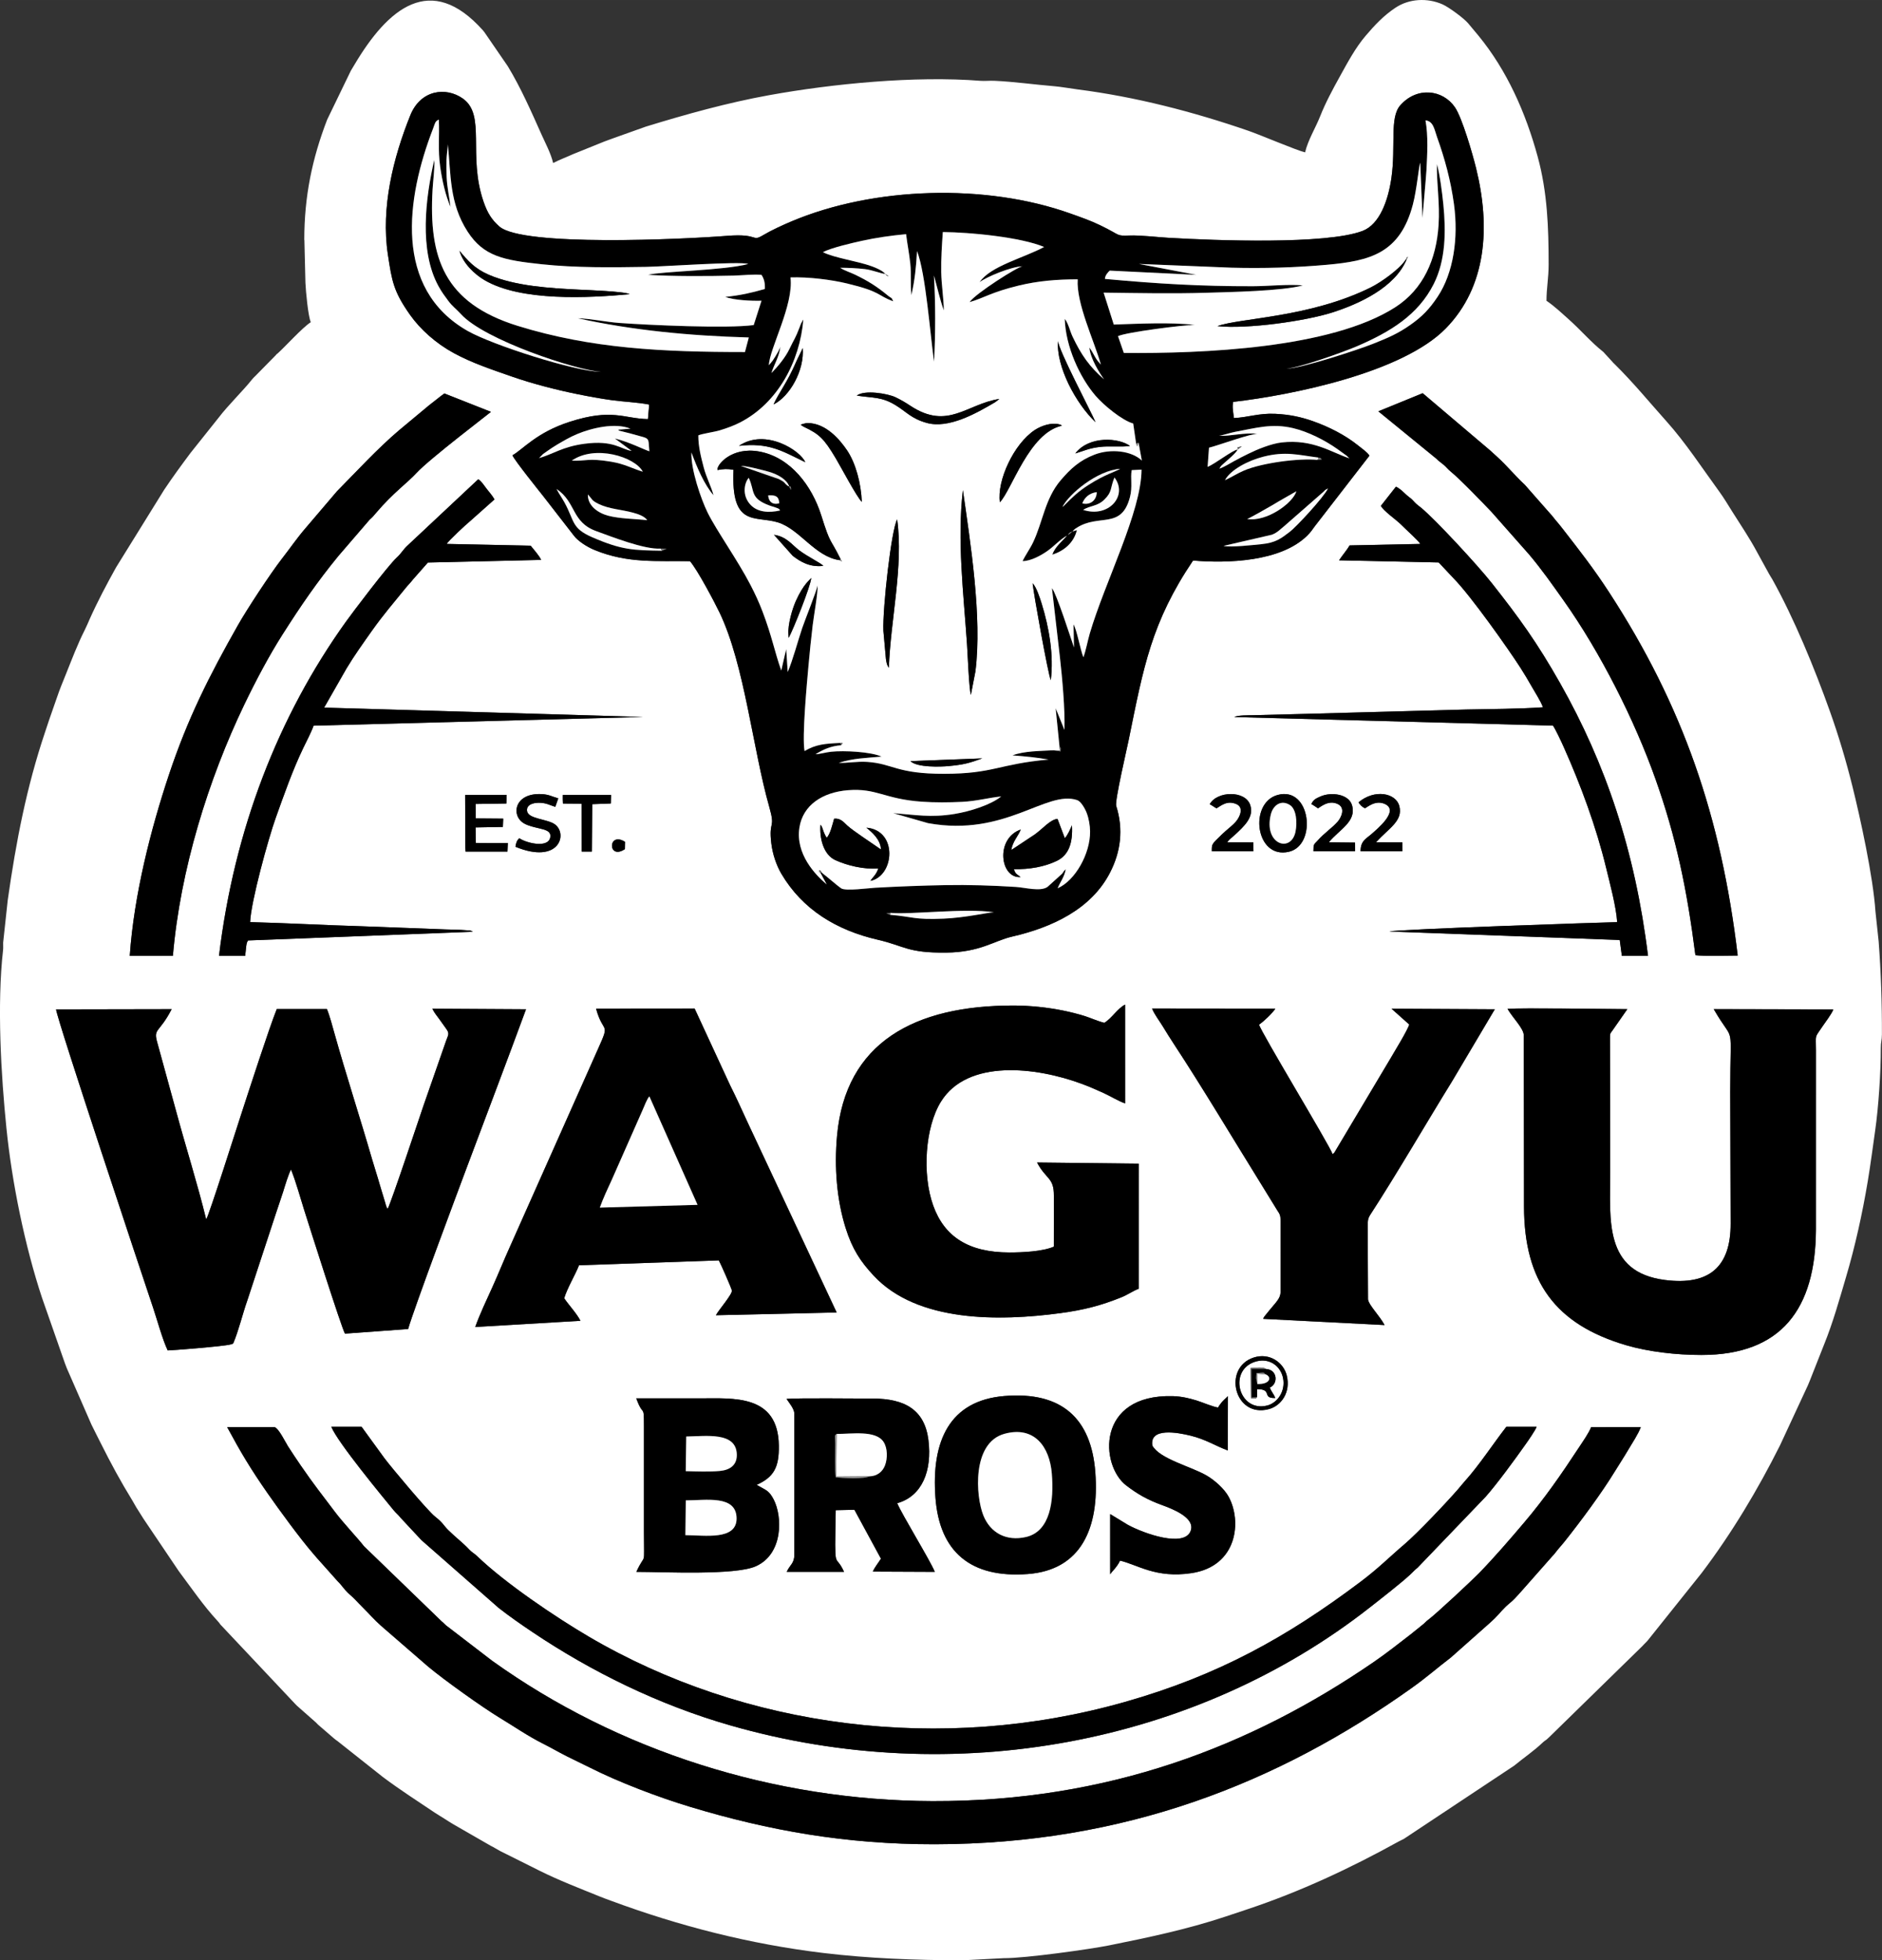<?xml version="1.0" encoding="UTF-8"?> <svg xmlns="http://www.w3.org/2000/svg" xmlns:xlink="http://www.w3.org/1999/xlink" xmlns:xodm="http://www.corel.com/coreldraw/odm/2003" xml:space="preserve" width="155.659mm" height="162.163mm" version="1.1" style="shape-rendering:geometricPrecision; text-rendering:geometricPrecision; image-rendering:optimizeQuality; fill-rule:evenodd; clip-rule:evenodd" viewBox="0 0 163.647 170.484"><rect x="0" y="0" width="163.647" height="170.484" fill="#333333" stroke="none"/> <defs> <style type="text/css"> .fil1 {fill:black} .fil19 {fill:#474747} .fil11 {fill:#5E5E5E} .fil8 {fill:#686868} .fil6 {fill:#6B6B6B} .fil15 {fill:#707070} .fil13 {fill:#767676} .fil9 {fill:#7C7C7C} .fil17 {fill:#7F7F80} .fil10 {fill:#818181} .fil14 {fill:#848484} .fil12 {fill:#858585} .fil7 {fill:#898989} .fil18 {fill:#8B8C8C} .fil5 {fill:#959595} .fil16 {fill:#C3C3C4} .fil4 {fill:#F0F0F0} .fil3 {fill:#F3F3F4} .fil2 {fill:#FDFDFD} .fil0 {fill:white} </style> </defs> <g id="Layer_x0020_1">  <g id="_872370336"> <path class="fil0" d="M87.309 121.409c5.031,-0.428 7.583,1.968 7.933,6.632 0.364,4.857 -1.238,8.492 -5.858,8.846 -4.99,0.383 -7.683,-1.936 -8.041,-6.615 -0.381,-4.979 1.245,-8.462 5.967,-8.863zm18.602 1l0 0c-0.531,-0.088 -1.294,-0.437 -1.871,-0.615 -0.643,-0.199 -1.329,-0.359 -2.065,-0.378 -6.679,-0.174 -6.331,6.041 -4.033,7.779 0.953,0.721 1.776,1.216 3.125,1.706 0.923,0.335 2.878,1.102 2.469,2.227 -0.543,1.494 -4.076,0.243 -5.475,-0.524l-1.529 -0.931 0.001 5.235c0.141,-0.226 0.647,-0.682 0.856,-1.187 1.523,0.352 3.107,1.551 6.196,1.092 4.045,-0.601 4.407,-4.553 3.242,-6.659 -0.369,-0.667 -1.178,-1.404 -1.892,-1.823 -1.344,-0.789 -4.089,-1.445 -4.733,-2.611 -0.264,-1.611 2.239,-1.131 3.298,-0.873 1.348,0.329 2.142,0.873 3.26,1.294l0.01 -4.728c-0.103,0.148 -0.502,0.387 -0.86,0.996zm-86.16 1.7l0 0c1.2,2.224 2.031,3.618 3.511,5.745 0.96,1.38 2.839,3.959 3.956,5.242 0.326,0.375 0.397,0.476 0.735,0.839l1.401 1.572c0.25,0.233 0.453,0.532 0.691,0.798 0.278,0.311 0.513,0.475 0.805,0.772 0.268,0.272 0.458,0.486 0.731,0.755 0.506,0.499 0.999,1.065 1.529,1.535l4.128 3.579c1.398,1.17 4.765,3.568 6.173,4.418 1.277,0.771 2.471,1.606 3.837,2.292 0.712,0.358 1.281,0.695 2.002,1.062 0.698,0.355 1.348,0.652 2.058,1.01 2.487,1.255 5.903,2.563 8.746,3.42 6.771,2.04 13.477,3.249 21.21,3.241 16.539,-0.017 29.909,-5.345 41.447,-13.561 1.42,-1.012 2.182,-1.716 3.449,-2.683l3.247 -2.881c0.956,-0.841 0.946,-0.983 1.524,-1.541 0.281,-0.271 0.512,-0.42 0.78,-0.705 0.263,-0.279 0.455,-0.49 0.708,-0.78l2.526 -2.862c0.191,-0.215 0.187,-0.193 0.343,-0.4 0.227,-0.302 0.469,-0.55 0.716,-0.86 1.441,-1.809 3.255,-4.255 4.422,-6.167 0.382,-0.625 0.797,-1.253 1.172,-1.892 0.338,-0.576 0.858,-1.347 1.075,-1.948l-4.317 0.003c-0.218,0.541 -0.721,1.25 -1.081,1.799 -1.518,2.311 -2.96,4.396 -4.741,6.496 -1.284,1.514 -2.548,2.983 -3.941,4.42 -0.557,0.575 -3.729,3.542 -4.407,4.044 -0.2,0.148 -0.19,0.174 -0.391,0.35l-1.132 0.913c-1.068,0.822 -2.1,1.644 -3.241,2.426 -10.648,7.305 -23.075,12.122 -38.344,12.073 -13.713,-0.044 -27.318,-4.331 -38.298,-12.212l-3.995 -3.066c-0.167,-0.143 -0.214,-0.224 -0.385,-0.354l-6.751 -6.531c-0.591,-0.761 -1.78,-1.994 -2.551,-3.022 -1.107,-1.476 -1.793,-2.318 -2.954,-4.012 -0.395,-0.576 -0.722,-1.07 -1.111,-1.673 -0.203,-0.314 -0.812,-1.59 -1.176,-1.655l-4.106 0zm9.059 -0.024l0 0c0.552,1.355 4.387,5.995 5.417,7.253 0.211,0.257 0.41,0.404 0.623,0.674l1.792 1.924 6.726 5.904c0.925,0.725 1.954,1.442 2.98,2.129 5.071,3.396 10.874,6.279 17.174,8.088 19.402,5.571 40.421,1.641 55.592,-10.264 0.828,-0.65 2.788,-2.172 3.532,-2.88 0.277,-0.264 0.338,-0.351 0.623,-0.58l5.911 -6.161c1.017,-1.151 2.539,-3.237 3.493,-4.588 0.212,-0.3 0.818,-1.169 0.944,-1.5l-2.635 0.001c-1.141,1.462 -2.336,3.319 -3.658,4.789 -0.26,0.289 -0.307,0.37 -0.51,0.605 -1.008,1.168 -3.582,3.878 -4.668,4.801 -1.364,1.159 -2.26,2.097 -3.91,3.335 -6.349,4.765 -12.314,8.096 -20.429,10.4 -15.931,4.524 -33.04,2.287 -46.619,-5.687 -2.808,-1.649 -7.257,-4.636 -9.71,-7.005 -0.227,-0.22 -0.448,-0.321 -0.662,-0.55 -0.594,-0.637 -1.149,-1.025 -1.83,-1.698 -0.443,-0.437 -0.432,-0.615 -1.147,-1.174 -0.648,-0.506 -3.767,-4.232 -4.4,-5.072l-1.995 -2.745 -2.634 -0.001zm26.524 12.615l0 0c0.822,-1.805 0.661,-0.236 0.661,-3.458l0 -8.173c0,-3.464 0.032,-1.508 -0.667,-3.458 1.835,0 3.669,0 5.504,0 2.943,0 6.829,-0.377 6.892,4.108 0.027,1.92 -0.451,2.742 -1.931,3.415 0.796,0.467 1.057,0.448 1.487,1.283 0.756,1.468 0.836,4.705 -1.54,5.787 -1.796,0.818 -7.988,0.497 -10.405,0.497zm13.076 0l0 0 4.983 0c-0.813,-1.806 -0.825,0.358 -0.724,-5.364l1.625 -0.036 2.307 4.253c-0.224,0.365 -0.548,0.74 -0.703,1.124l5.387 0.024c-0.366,-0.937 -2.897,-5.044 -3.267,-5.973 2.159,-0.603 3.046,-2.821 2.712,-5.492 -0.327,-2.616 -2.031,-3.608 -4.853,-3.608 -1.411,0 -6.465,-0.059 -7.485,0.029 0.212,0.324 0.657,0.836 0.68,1.271l0 12.268c-0.003,0.791 -0.391,0.882 -0.663,1.502zm40.601 -18.639l0 0c1.385,-0.452 2.598,0.438 2.877,1.554 0.365,1.46 -0.473,2.647 -1.573,2.935 -2.987,0.781 -4.026,-3.602 -1.304,-4.489zm-12.98 -29.109l0 0c0.671,-0.422 1.117,-1.231 1.8,-1.586l0.001 8.593c-0.611,-0.213 -1.245,-0.619 -1.877,-0.907 -0.652,-0.296 -1.223,-0.547 -1.895,-0.796 -3.957,-1.467 -9.928,-2.178 -12.242,1.553 -1.372,2.211 -1.653,6.3 -0.67,9.039 0.974,2.714 3.087,4.073 6.618,4.073 1.15,0 2.895,-0.08 3.872,-0.505 0.012,-1.476 -0.004,-2.954 0.002,-4.43 0.007,-1.602 -0.669,-1.389 -1.463,-2.887l8.836 0.1 -0.001 10.882c-0.452,0.163 -0.967,0.524 -1.488,0.734 -1.818,0.735 -3.301,1.111 -5.311,1.382 -5.306,0.715 -12.435,0.822 -16.236,-3.252 -1.154,-1.237 -1.866,-2.309 -2.445,-4.149 -0.775,-2.463 -0.997,-5.274 -0.748,-8.021 0.735,-8.124 6.743,-11.34 15.354,-11.329 1.446,0.002 2.948,0.162 4.304,0.438 0.614,0.125 1.292,0.295 1.853,0.471 0.556,0.175 1.211,0.475 1.737,0.596zm36.469 1.103l0 0c-0.001,-0.619 -0.933,-1.492 -1.417,-2.319 1.333,-0.1 8.518,0.015 10.421,0.024l-1.273 1.825c-0.244,0.344 -0.239,0.272 -0.239,0.749l0.017 11.609c0.007,4.179 -0.56,8.697 4.783,9.375 3.838,0.487 5.709,-1.155 5.693,-4.917l-0.035 -11.424c-0.002,-6.481 0.432,-3.967 -1.435,-7.217l10.401 0.023c-0.149,0.412 -0.701,1.11 -0.978,1.527 -0.673,1.012 -0.536,0.571 -0.535,2.045l-0.001 15.603c-0.04,6.846 -2.98,10.879 -9.956,10.879 -2.167,0 -4.609,-0.273 -6.584,-0.859 -6.1,-1.811 -8.836,-5.497 -8.844,-12.063l-0.019 -14.86zm-22.66 24.639l0 0c0.125,-0.267 -0.005,-0.032 0.158,-0.27l0.416 -0.512c0.526,-0.649 0.931,-0.985 0.94,-1.562l-0.001 -6.139c0,-0.54 -0.067,-0.612 -0.309,-0.984l-1.379 -2.243c-2.415,-3.891 -5.136,-8.455 -7.592,-12.191 -0.335,-0.51 -0.641,-1.001 -0.968,-1.54 -0.274,-0.453 -0.738,-1.048 -0.928,-1.547l10.718 0.011c-0.219,0.368 -1.05,1.153 -1.415,1.389 0.166,0.663 6.057,10.366 6.398,11.269 0.079,-0.07 0.083,-0.064 0.161,-0.155l4.891 -8.206c0.31,-0.539 1.508,-2.483 1.606,-2.919l-1.537 -1.371 8.981 0.049 -3.703 6.242c-2.284,3.698 -4.767,7.991 -7.128,11.63 -0.21,0.324 -0.227,0.553 -0.221,1.034l0.027 6.321c0.053,0.489 0.993,1.403 1.441,2.236l-10.555 -0.541zm-68.516 0.71l0 0 9.148 -0.539c-0.309,-0.624 -1.016,-1.367 -1.413,-1.963 0.276,-0.902 0.926,-1.959 1.29,-2.866l12.155 -0.425c0.123,0.196 1.089,2.388 1.135,2.615 0.065,0.318 -1.173,1.724 -1.387,2.155l10.5 -0.239 -7.695 -16.426c-0.528,-1.131 -1.021,-2.249 -1.574,-3.342l-3.083 -6.667 -8.57 0.007c0.617,2.268 1.26,1.091 0.188,3.468l-7.667 17.22c-0.525,1.156 -1,2.35 -1.519,3.499 -0.49,1.084 -1.118,2.396 -1.508,3.504zm-26.743 2.037l0 0c-0.467,-0.985 -0.909,-2.643 -1.275,-3.729 -0.819,-2.429 -8.389,-25.166 -8.43,-25.93l10.05 -0.019c-1.085,2.115 -1.616,1.635 -1.247,2.916l1.62 5.905c0.85,3.15 1.872,6.359 2.63,9.468 0.235,-0.336 2.704,-8.114 3.063,-9.211 0.654,-2.001 2.405,-7.424 3.073,-9.086l4.36 0c0.237,0.555 0.494,1.537 0.674,2.178 1.004,3.574 2.213,7.286 3.249,10.865 0.224,0.773 0.454,1.447 0.669,2.213 0.102,0.363 0.224,0.731 0.323,1.069 0.056,0.191 0.111,0.363 0.171,0.572 0.041,0.14 0.038,0.163 0.089,0.285 0.09,0.216 0.078,0.14 0.111,0.186 0.28,-0.464 2.851,-8.218 3.116,-8.978l1.944 -5.579c0.178,-0.521 0.349,-0.65 0.049,-1.067 -0.216,-0.301 -0.406,-0.576 -0.62,-0.868 -0.224,-0.304 -0.446,-0.568 -0.606,-0.907l8.145 0.048c-1.684,4.585 -3.456,9.231 -5.188,13.859 -0.693,1.853 -4.549,12.151 -5.064,13.951l-5.492 0.4c-0.318,-0.562 -3.118,-9.399 -3.551,-10.767 -0.345,-1.088 -0.715,-2.462 -1.141,-3.506 -0.238,0.447 -0.51,1.373 -0.68,1.922 -0.192,0.621 -0.415,1.217 -0.627,1.879l-2.479 7.548c-0.431,1.219 -0.765,2.66 -1.234,3.763 -0.112,0.064 0.086,0.008 -0.216,0.096 -0.616,0.178 -5.361,0.539 -5.487,0.525zm39.757 -43.597l0 0c-1.498,1.003 -1.505,-1.585 0.012,-0.634l-0.012 0.634zm56.76 -4.71l0 0c2.873,-0.784 3.445,4.354 0.985,4.938 -2.922,0.693 -3.522,-4.245 -0.985,-4.938zm-57.986 0.742l0 0 0.021 -0.74 -4.195 0 0 0.395 0.016 0.352 1.624 0.013 0.003 4.164 0.885 0 0.031 -4.122 1.615 -0.061zm-12.665 -0.74l0 0 3.611 0 -0.025 0.743 -2.675 0.041 0.006 1.255 2.394 0.02 -0.03 0.721 -2.372 0.043 0.02 1.352 2.783 0.004 -0.032 0.745 -3.643 0 -0.021 -0.35 -0.016 -4.574zm77.679 0.642l0 0c1.408,-1.188 3.259,-0.81 3.55,0.318 0.334,1.295 -0.885,1.901 -2.028,3.156l2.289 0.005 0.006 0.774 -3.636 0c0,-0.912 0.469,-1.076 0.913,-1.466 0.512,-0.451 2.48,-2.048 1.213,-2.64 -0.818,-0.382 -1.517,0.257 -1.741,0.368 -0.171,-0.097 -0.176,-0.083 -0.342,-0.233l-0.183 -0.215c-0.008,-0.036 -0.029,-0.044 -0.042,-0.067zm-4.098 0.152l0 0c0.205,0.098 0.358,0.232 0.578,0.367 0.192,-0.094 0.913,-0.773 1.733,-0.365 0.676,0.336 0.287,1.16 -0.009,1.509 -0.448,0.527 -1.134,0.961 -1.765,1.669 -0.311,0.349 -0.356,0.247 -0.356,0.921l3.622 -0.005 -0.003 -0.749 -2.282 -0.025c0.923,-1.126 2.437,-1.806 2.014,-3.236 -0.279,-0.942 -1.765,-1.177 -2.748,-0.748 -0.434,0.19 -0.624,0.303 -0.784,0.662zm-8.836 0.011l0 0c0.24,0.118 0.347,0.23 0.591,0.356 0.437,-0.261 0.944,-0.711 1.733,-0.365 0.662,0.29 0.298,1.103 -0.027,1.492 -0.328,0.392 -0.824,0.735 -1.21,1.113 -0.937,0.916 -0.907,0.832 -0.907,1.495l3.621 0 -0.012 -0.774 -2.276 -0.002c0.192,-0.279 0.415,-0.414 0.669,-0.65 0.829,-0.772 1.671,-1.537 1.346,-2.575 -0.418,-1.33 -2.918,-1.243 -3.528,-0.089zm-60.038 2.951l0 0c0.533,0.397 2.464,0.906 2.683,-0.035 0.137,-0.586 -0.452,-0.699 -0.937,-0.818 -0.45,-0.11 -0.94,-0.205 -1.334,-0.432 -1.153,-0.663 -0.862,-2.666 1.524,-2.548 0.654,0.032 0.915,0.221 1.454,0.37l-0.26 0.738c-0.493,-0.149 -0.824,-0.37 -1.478,-0.354 -0.476,0.012 -1.047,0.177 -0.978,0.713 0.09,0.708 1.789,0.689 2.432,1.172 1.141,0.858 0.327,3.493 -3.439,1.942 0.054,-0.353 0.118,-0.539 0.332,-0.749zm63.784 -10.694l0 0c-0.398,0.014 -1.28,-0.013 -1.619,0.159l27.719 0.747c0.239,0.34 0.742,1.429 0.936,1.864 1.487,3.33 2.827,6.949 3.689,10.519 0.313,1.294 0.871,3.348 0.957,4.706 -1,0.018 -19.112,0.618 -19.805,0.816l20.028 0.739 0.184 1.379 2.275 0c-1.123,-9.166 -3.709,-16.759 -7.636,-23.7 -2.01,-3.552 -3.567,-5.699 -5.951,-8.721 -1.223,-1.551 -4.897,-5.525 -6.161,-6.564 -0.188,-0.155 -0.339,-0.248 -0.507,-0.423 -0.279,-0.292 -0.24,-0.276 -0.527,-0.495 -0.421,-0.321 -0.647,-0.656 -1.136,-0.902l-1.31 1.669c0.196,0.425 1.35,1.222 1.739,1.616 0.445,0.452 1.591,1.472 1.683,1.697l-6.141 0.129c-0.245,0.416 -0.614,0.833 -0.919,1.295l8.663 0.187 1.303 1.387c1.526,1.559 4.733,6.107 5.799,7.761 0.331,0.514 0.684,1.106 1.011,1.684 0.29,0.512 0.754,1.217 0.954,1.763 -2.138,0.147 -4.494,0.147 -6.653,0.194 -2.26,0.049 -4.52,0.135 -6.776,0.184 -2.232,0.048 -4.463,0.131 -6.69,0.182l-5.111 0.13zm-89.897 20.927l0 0 2.278 0.002c0.025,-0.234 0.047,-0.434 0.074,-0.675 0.032,-0.284 0.04,-0.463 0.175,-0.665l19.543 -0.756c-0.071,-0.04 -0.08,-0.069 -0.246,-0.108l-0.837 -0.057c-0.426,-0.02 -0.856,-0.024 -1.283,-0.038l-7.261 -0.273c-3.246,-0.096 -6.486,-0.277 -9.732,-0.363 0.057,-1.744 1.587,-7.29 2.226,-9.071 0.725,-2.019 1.452,-4.114 2.387,-6.059 0.268,-0.558 0.714,-1.405 0.904,-1.954l28.655 -0.757 -27.738 -0.812 1.941 -3.398c0.677,-1.13 1.473,-2.238 2.205,-3.274 0.985,-1.395 1.923,-2.474 2.947,-3.739 0.223,-0.275 0.438,-0.476 0.644,-0.75l1.285 -1.457 9.846 -0.229c-0.156,-0.37 -0.68,-0.937 -0.91,-1.235l-7.297 -0.154c0.113,-0.248 1.701,-1.716 1.99,-1.947l2.16 -1.922c-0.123,-0.251 -0.465,-0.653 -0.666,-0.906 -0.268,-0.336 -0.418,-0.626 -0.743,-0.851l-6.168 5.781c-0.368,0.339 -0.506,0.65 -0.919,1.031 -0.782,0.72 -3.84,4.768 -4.435,5.599 -5.879,8.216 -9.697,18.048 -11.022,29.038zm-7.759 0.002l0 0 3.752 -0.003c0.637,-7.471 3.083,-15.351 6.219,-21.872 1.001,-2.08 2.155,-4.254 3.312,-6.072 1.632,-2.565 3.016,-4.583 4.863,-6.836l2.707 -3.145c0.263,-0.226 0.37,-0.367 0.587,-0.621 1.489,-1.748 2.695,-2.576 3.507,-3.46 1.111,-1.209 6.43,-5.252 6.462,-5.3l-4.052 -1.6c-0.209,0.143 -0.453,0.343 -0.646,0.493 -0.298,0.232 -0.381,0.296 -0.676,0.529l-2.587 2.154c-1.819,1.533 -3.789,3.668 -5.433,5.334l-2.736 3.211c-0.729,0.846 -1.345,1.748 -2.064,2.673 -0.964,1.24 -3.031,4.384 -3.808,5.758 -2.494,4.409 -4.356,8.073 -6.008,13.032 -1.554,4.664 -3.031,10.403 -3.398,15.725zm112.425 -48.933l0 0 -3.855 1.576 5.062 4.134c0.245,0.248 0.355,0.296 0.609,0.509 0.241,0.202 0.363,0.385 0.615,0.59 0.854,0.696 2.79,2.715 3.55,3.511l3.266 3.697c1.104,1.308 2.013,2.608 3.024,4.034 3.171,4.473 6.154,10.374 7.977,15.519 1.796,5.069 2.734,9.563 3.466,15.307 0.729,0.091 2.786,0.041 3.68,0.032 -1.438,-12.062 -4.761,-21.732 -11.202,-31.623 -1.349,-2.071 -2.534,-3.577 -4.002,-5.469 -0.165,-0.212 -0.387,-0.494 -0.541,-0.668 -0.244,-0.277 -0.34,-0.443 -0.549,-0.659l-2.217 -2.52c-0.844,-0.785 -1.527,-1.632 -2.399,-2.429 -0.234,-0.213 -0.4,-0.361 -0.633,-0.575l-5.851 -4.966zm-67.256 0.988l0 0 -0.11 1.265c-2.113,-0.045 -3.108,-0.957 -6.808,0.236 -2.902,0.935 -4.081,2.42 -4.974,2.91 0.173,0.43 2.328,3.109 2.657,3.525l2.677 3.451c0.333,0.455 1.108,0.973 1.807,1.26 2.903,1.192 5.442,0.924 8.296,0.973 0.652,0.743 2.171,3.626 2.584,4.492 2.169,4.545 2.878,11.838 4.308,16.865 0.57,2.004 -0.062,1.114 0.179,3.167 0.113,0.964 0.452,1.94 0.874,2.656 1.84,3.122 4.807,4.916 8.379,5.74 2.381,0.549 2.558,1.157 5.965,1.121 2.944,-0.031 4.15,-1.029 5.708,-1.388 3.443,-0.793 6.884,-2.363 8.533,-5.577 0.914,-1.782 1.188,-3.732 0.532,-5.799 -0.133,-0.419 0.934,-4.973 1.094,-5.763 1.28,-6.308 1.973,-10.202 5.588,-15.57 2.984,0.256 7.617,0.112 9.926,-2.164 0.318,-0.314 0.432,-0.508 0.665,-0.822l4.747 -6.134c-0.166,-0.285 -0.728,-0.681 -1.038,-0.929 -1.078,-0.86 -2.483,-1.582 -3.874,-2.071 -1.051,-0.37 -2.037,-0.58 -3.277,-0.64 -1.427,-0.069 -2.377,0.316 -3.599,0.367 -0.038,-0.454 -0.17,-0.975 -0.058,-1.404 5.157,-0.598 14.734,-2.545 18.493,-6.398 3.544,-3.632 3.885,-8.813 2.631,-13.911 -0.308,-1.251 -1.215,-4.396 -1.842,-5.312 -1.057,-1.545 -3.305,-1.821 -4.759,-0.164 -0.941,1.071 -0.369,3.559 -0.764,6.305 -0.281,1.953 -1.019,4.051 -2.524,4.617 -3.159,1.19 -12.707,0.838 -16.859,0.593 -1.02,-0.06 -2.376,-0.228 -3.35,-0.201 -1.29,0.035 -0.677,0.034 -2.612,-0.899 -0.835,-0.402 -1.707,-0.705 -2.602,-1.024 -7.338,-2.609 -17.058,-2.336 -24.249,0.708 -0.747,0.316 -1.719,0.762 -2.378,1.154 -1.132,0.675 -0.323,-0.136 -3.175,0.09 -3.818,0.302 -17.8,0.96 -19.818,-0.81 -0.653,-0.573 -1.029,-1.148 -1.375,-2.151 -1.397,-4.043 0.238,-7.531 -1.799,-8.974 -1.475,-1.045 -3.677,-0.764 -4.569,1.448 -1.493,3.704 -2.57,8.037 -1.951,12.12 0.349,2.302 0.484,3.195 1.923,5.235 0.902,1.278 2.269,2.494 3.817,3.335 1.565,0.85 3.295,1.428 5.099,2.055 1.698,0.59 3.78,1.134 5.638,1.509 1.021,0.206 1.956,0.381 3.003,0.526 1.002,0.139 2.297,0.19 3.24,0.383zm-29.983 -14.317l0 0 0.09 3.717c0.029,0.735 0.242,2.965 0.467,3.434 -0.803,0.538 -2.15,2.061 -2.915,2.75 -0.454,0.408 0.329,-0.337 -0.097,0.089l-1.795 1.827c-0.13,0.129 -0.207,0.193 -0.317,0.333 -0.741,0.942 -2.063,2.219 -2.901,3.321l-2.43 3.049c-0.809,1.084 -1.531,2.069 -2.286,3.194l-4.193 6.766c-0.804,1.445 -1.613,2.974 -2.291,4.489 -0.157,0.351 -0.252,0.599 -0.434,0.959 -0.633,1.254 -1.116,2.547 -1.637,3.842 -0.275,0.683 -0.536,1.303 -0.774,2.012 -0.243,0.725 -0.459,1.286 -0.696,1.997 -0.108,0.326 -0.238,0.72 -0.348,1.046 -1.599,4.76 -2.515,9.48 -3.239,14.593l-0.398 3.689c-0.008,0.211 0.017,0.431 -0.007,0.643 -0.542,4.753 -0.171,10.933 0.293,15.514 0.473,4.669 1.591,10.2 3.094,14.738l1.997 5.712c0.106,0.299 0.217,0.562 0.352,0.855l1.949 4.459c0.29,0.595 0.541,1.077 0.837,1.67 0.839,1.677 1.723,3.314 2.707,4.909 0.184,0.298 0.296,0.543 0.482,0.818 0.181,0.269 0.304,0.501 0.502,0.798l3.066 4.549c1.097,1.463 2.132,2.992 3.374,4.335 0.151,0.163 0.116,0.137 0.247,0.31l6.486 6.888c0.128,0.13 0.193,0.207 0.333,0.317l1.332 1.175c0.142,0.112 0.199,0.188 0.331,0.319l1.395 1.205c0.167,0.149 0.167,0.121 0.317,0.24l3.938 3.12c1.484,1.111 3.034,2.106 4.571,3.137 0.267,0.179 0.478,0.289 0.744,0.463 0.284,0.186 0.494,0.316 0.799,0.501l3.243 1.866c0.356,0.175 0.51,0.293 0.835,0.465l2.539 1.268c0.32,0.16 0.572,0.288 0.866,0.434 1.695,0.845 3.509,1.543 5.267,2.256 0.353,0.143 0.589,0.226 0.944,0.357 5.973,2.213 12.13,3.785 18.482,4.55 3.943,0.475 7.934,0.625 12.086,0.638l3.62 -0.187c1.842,0.015 7.508,-0.783 9.111,-1.105 3.418,-0.687 6.841,-1.407 10.127,-2.503 0.663,-0.221 1.316,-0.439 1.95,-0.65 4.569,-1.522 8.944,-3.568 13.145,-5.894 0.165,-0.092 0.268,-0.125 0.434,-0.216l9.601 -6.373c0.811,-0.672 1.7,-1.267 2.463,-1.994 0.18,-0.172 0.197,-0.15 0.365,-0.285 0.129,-0.103 0.162,-0.161 0.289,-0.269l8.03 -7.851c0.256,-0.286 0.366,-0.344 0.619,-0.681l4.538 -5.678c2.604,-3.437 4.888,-7.254 6.816,-11.108l2.415 -5.201c0.145,-0.317 0.211,-0.527 0.348,-0.859l1.077 -2.731c0.766,-1.891 1.316,-3.875 1.891,-5.818 0.801,-2.705 1.427,-5.551 1.891,-8.324 0.251,-1.497 0.438,-2.971 0.651,-4.457 0.285,-1.988 0.493,-5.094 0.486,-7.129 -0.002,-0.563 0.096,-0.674 0.098,-1.202 0.011,-2.688 -0.086,-5.454 -0.283,-8.082l-0.278 -2.601c-0.202,-3.052 -1.321,-8.155 -2.005,-10.905 -0.554,-2.228 -1.198,-4.396 -1.975,-6.569 -1.326,-3.713 -3.081,-7.998 -4.997,-11.442 -0.127,-0.228 -0.153,-0.224 -0.28,-0.463l-1.021 -1.859c-0.659,-1.238 -1.449,-2.4 -2.187,-3.572 -0.39,-0.62 -0.7,-1.152 -1.133,-1.746 -1.484,-2.035 -2.901,-4.219 -4.583,-6.097 -1.49,-1.664 -2.853,-3.336 -4.458,-4.922 -0.13,-0.129 -0.207,-0.193 -0.318,-0.333l-0.711 -0.775c-1.053,-0.828 -1.961,-1.899 -2.964,-2.794 -0.617,-0.55 -1.296,-1.194 -1.974,-1.648 0,-1.105 0.186,-1.978 0.186,-3.158 0,-3.214 -0.106,-6.275 -0.947,-9.362 -1.045,-3.841 -2.677,-7.521 -5.156,-10.54l-0.887 -1.064c-0.374,-0.449 -1.69,-1.416 -2.242,-1.659 -1.314,-0.579 -2.895,-0.499 -4.088,0.297 -1.028,0.686 -1.79,1.498 -2.585,2.431 -0.91,1.069 -1.592,2.362 -2.268,3.583 -0.606,1.093 -1.23,2.253 -1.69,3.418 -0.402,1.018 -1.063,2.072 -1.313,3.145 -0.743,-0.173 -3.834,-1.5 -4.979,-1.894 -4.775,-1.645 -9.77,-2.938 -14.807,-3.582 -0.663,-0.085 -1.395,-0.225 -2.044,-0.278 -1.669,-0.138 -3.506,-0.396 -5.194,-0.471 -0.386,-0.017 -0.829,0.031 -1.209,0.002 -5.718,-0.449 -12.876,0.256 -18.352,1.246 -3.65,0.66 -7.242,1.665 -10.732,2.735l-2.738 0.977c-0.344,0.119 -0.582,0.217 -0.884,0.324l-2.712 1.095c-0.599,0.275 -1.19,0.487 -1.733,0.774 -0.196,-0.841 -0.676,-1.731 -1.023,-2.506 -0.891,-1.996 -1.782,-4.03 -2.917,-5.906l-1.966 -2.864c-0.102,-0.135 -0.074,-0.123 -0.2,-0.264 -4.534,-5.076 -8.253,-1.936 -11.173,2.992 -0.103,0.174 -0.186,0.313 -0.314,0.522l-2.059 4.256c-1.298,3.37 -1.988,6.654 -1.988,10.457z"></path> <path class="fil1" d="M77.392 79.558l-0.328 -0.14 0.357 -0.031c1.709,0.177 6.501,-0.434 9.003,-0.05 -0.632,0.031 -2.434,0.47 -4.374,0.555 -2.586,0.114 -2.676,-0.176 -4.658,-0.334zm-5.962 -3.697l0 0 -0.112 -0.002 0.568 1.056c-0.994,-0.834 -2.724,-2.649 -2.372,-4.939 0.304,-1.972 2.032,-3.082 4.23,-3.253 2.504,-0.195 3.145,0.767 6.402,0.998 1.145,0.081 2.384,0.07 3.53,0.014 1.248,-0.062 2.276,-0.358 3.385,-0.469 -0.886,0.724 -2.694,1.302 -4.078,1.526 -2.059,0.333 -3.347,0.074 -5.312,-0.073l3.031 0.87c6.733,1.225 10.284,-2.91 12.966,-2.005 0.31,0.105 0.663,0.693 0.825,1.111 0.184,0.476 0.292,1.086 0.297,1.622 0.016,1.928 -1.295,4.271 -2.823,4.935 0.209,-0.518 0.6,-1 0.705,-1.657 -0.216,0.202 -0.159,0.187 -0.312,0.39l-1.268 1.145c-0.625,0.436 -1.924,0.059 -2.765,0.006 -2.022,-0.127 -4.098,-0.194 -6.132,-0.157 -2.039,0.038 -4.055,0.114 -6.096,0.228 -0.596,0.033 -2.517,0.298 -2.934,0.062 -0.079,-0.044 -0.351,-0.265 -0.426,-0.324l-0.862 -0.715c-0.185,-0.155 -0.269,-0.192 -0.444,-0.368zm21.839 -29.648l0 0 -0.418 0.326c0.161,-0.212 0.094,-0.184 0.418,-0.326zm-42.15 -3.209l0 0c0.393,0.414 0.299,0.52 0.953,0.832 0.916,0.437 1.949,0.471 2.969,0.748 0.435,0.118 0.994,0.301 1.24,0.653 -1.094,-0.114 -2.381,-0.124 -3.373,-0.381 -0.877,-0.227 -1.821,-0.857 -1.788,-1.853zm43.061 1.339l0 0c0.631,-0.401 1.23,-0.284 1.855,-0.903 0.702,-0.695 0.483,-0.983 0.871,-1.915 1.2,1.571 -0.506,3.549 -2.726,2.818zm-0.071 -0.564l0 0c0.702,0.177 1.257,-0.288 1.256,-0.979 -0.67,0.092 -1.062,0.476 -1.256,0.979zm14.336 1.358l0 0c0.138,-0.034 1.833,-0.987 2.138,-1.173 0.734,-0.447 1.453,-0.842 2.145,-1.242 -0.309,1.035 -2.583,2.684 -4.283,2.415zm-2.053 2.339l0 0c0.663,0.142 2.539,-0.076 3.292,-0.15 1.255,-0.123 1.715,-0.506 2.456,-1.065 0.568,-0.429 2.958,-3 3.338,-3.786 -0.397,0.2 -0.239,0.191 -0.56,0.436l-3.27 2.862c-0.354,0.276 -0.531,0.518 -1.038,0.727l-4.219 0.976zm-48.94 0.234l0 0c-1.42,0.098 -4.331,-1.059 -5.601,-1.517 -2.186,-0.789 -1.724,-2.504 -3.459,-3.67 0.191,0.384 0.442,0.725 0.68,1.153 0.909,1.641 0.584,2.248 2.431,3.05 2.584,1.122 3.574,1.128 6.062,1.169l0.396 -0.179 -0.51 -0.006zm34.931 -3.623l0 0c0.104,-0.076 0.069,-0.041 0.167,-0.14 0.695,-0.702 1.226,-1.216 2.118,-1.784 1.476,-0.941 2.286,-1.111 2.734,-1.391 -1.974,0.13 -4.457,2.18 -5.019,3.314zm22.257 -4.293l0 0c0.306,0.087 0.075,-0.055 0.298,0.166l-0.359 0.039c-1.611,-0.17 -4.845,0.258 -6.395,0.917 -0.612,0.26 -1.111,0.596 -1.668,0.846 0.465,-0.898 2.012,-1.71 3.343,-2.046 1.929,-0.487 2.974,-0.154 4.781,0.078zm-64.922 0.268l0 0c2.009,-1.408 5.5,-0.335 6.178,0.964 -1.002,-0.312 -1.574,-0.672 -2.759,-0.871 -2.033,-0.341 -2.193,-0.029 -3.418,-0.093zm57.892 -0.965l0 0c-0.073,0.268 -0.968,0.994 -1.221,1.23 -0.225,0.21 -0.215,0.169 -0.351,0.436 0.404,-0.147 0.924,-0.465 1.311,-0.681 0.391,-0.218 0.76,-0.4 1.227,-0.631 0.741,-0.366 1.957,-0.866 2.868,-0.97 2.719,-0.309 4.326,0.866 5.903,1.385 -0.121,-0.09 -0.086,-0.094 -0.24,-0.223l-0.816 -0.589c-1.078,-0.764 -2.534,-1.505 -3.846,-1.817 -1.857,-0.442 -3.241,-0.009 -5.03,0.316 -0.394,0.072 -1.188,0.332 -1.417,0.348 1.017,0.049 2.26,-0.317 3.356,-0.164 -0.526,-0.065 -3.488,1.024 -4.228,1.2l-0.12 1.669c0.638,-0.262 2.161,-1.449 2.604,-1.511zm-53.882 -1.725l0 0 1.093 -0.091c-1.347,-0.552 -3.397,-0.045 -4.61,0.458 -0.674,0.28 -1.202,0.6 -1.764,0.927 -0.305,0.177 -0.599,0.385 -0.843,0.551 -0.162,0.11 -0.265,0.179 -0.381,0.267l-0.354 0.358c1.229,-0.346 2.031,-0.988 3.934,-1.244 2.574,-0.347 3.207,0.491 4.121,0.618l-1.459 -1.081c1.278,0.316 2.507,0.96 3.002,1.115 -0.133,-1.281 0.142,-1.045 -1.39,-1.477 -0.209,-0.059 -0.439,-0.125 -0.662,-0.174l-0.538 -0.137c-0.02,-0.008 -0.06,-0.006 -0.074,-0.04 -0.014,-0.035 -0.05,-0.028 -0.075,-0.048zm45.061 1.189l0 0 -0.252 -1.73c-0.995,-0.282 -2.588,-1.62 -3.258,-2.396 -1.401,-1.623 -2.622,-4.311 -2.692,-6.705 0.315,0.399 0.449,1.065 0.685,1.56 0.751,1.578 1.459,2.592 2.729,3.698 -0.415,-0.588 -1.175,-1.78 -1.276,-2.76 0.191,0.235 0.34,0.545 0.502,0.823 0.175,0.301 0.293,0.425 0.502,0.661 -0.589,-2.093 -2.159,-5.343 -2.017,-7.421 -1.808,0 -3.452,0.135 -5.141,0.545 -2.406,0.584 -3.011,1.082 -4.262,1.437 0.521,-0.763 4.249,-3.116 4.599,-3.113 -0.957,0.015 -3.149,0.928 -3.726,1.375 0.949,-1.404 3.852,-2.103 5.607,-3.058 -1.984,-0.842 -6.406,-1.283 -8.807,-1.298 -0.082,1.179 -0.157,2.277 -0.139,3.474 0.017,1.125 0.22,2.305 0.225,3.341 -0.333,-0.926 -0.58,-2.063 -0.857,-3.033 0.14,2.448 0.137,5.005 0.011,7.49 -0.33,-2.258 -0.725,-7.715 -1.484,-9.618 -0.079,1.492 -0.194,2.449 -0.481,3.836 -0.11,-0.869 -0.005,-1.846 -0.103,-2.757 -0.096,-0.898 -0.264,-1.7 -0.364,-2.549 -1.323,0.122 -2.618,0.309 -3.86,0.583 -0.909,0.201 -2.633,0.6 -3.377,0.983 1.035,0.516 2.996,0.768 4.258,1.23 0.941,0.345 1.123,0.619 1.123,0.619 0.006,-0.014 0.024,0.03 0.036,0.045 -0.386,-0.035 -1.113,-0.345 -1.755,-0.42 -0.724,-0.085 -1.426,-0.115 -2.157,-0.118 0.351,0.244 0.882,0.401 1.29,0.599 1.138,0.552 1.882,1.016 2.836,1.803 0.391,0.323 0.297,0.1 0.486,0.516 -1.448,-0.535 -1.006,-0.827 -4.006,-1.549 -1.411,-0.34 -3.383,-0.582 -4.929,-0.529 0.295,2.397 -1.815,6.144 -1.88,7.635l0.317 -0.379c0.076,-0.114 0.171,-0.257 0.254,-0.391 0.163,-0.262 0.331,-0.566 0.427,-0.823 -0.102,0.878 -0.569,1.575 -0.778,2.277 0.538,-0.539 1.215,-1.351 1.568,-2.095 0.418,-0.881 0.512,-0.899 0.889,-1.897 0.053,-0.141 0.067,-0.197 0.128,-0.332l0.145 -0.259c0.007,-0.037 0.03,-0.043 0.046,-0.064 -0.296,3.611 -2.206,7.246 -5.498,8.939 -0.53,0.273 -1.12,0.49 -1.737,0.679 -0.52,0.16 -1.555,0.294 -1.895,0.447 -0.006,0.97 0.236,1.903 0.472,2.801 0.233,0.885 0.662,1.676 0.847,2.404 -0.806,-0.939 -1.43,-2.398 -1.918,-3.72 -0.062,1.478 0.841,4.087 1.412,5.24 0.772,1.56 2.603,4.119 3.732,6.3 0.389,0.752 0.731,1.487 1.041,2.304 0.823,2.163 1.044,3.485 1.626,5.122l0.43 -1.861 0.13 1.992c0.466,-1.103 0.862,-2.637 1.27,-3.848 0.226,-0.669 1.283,-3.3 1.326,-3.682 0.043,0.605 -0.33,2.666 -0.424,3.457 -0.143,1.207 -0.261,2.343 -0.368,3.545 -0.131,1.482 -0.572,6.145 -0.338,7.399 0.991,-0.587 1.773,-0.644 3.105,-0.704l0.067 0.201c-0.894,0.065 -1.557,0.375 -2.219,0.782 0.34,-0.004 0.915,-0.171 1.347,-0.216 1.147,-0.121 3.46,-0.001 4.394,0.42 -1.437,0.134 -2.425,0.136 -3.726,0.543 0.79,0.033 1.593,-0.142 2.488,-0.08 2.26,0.156 2.518,1.042 6.684,1.035 4.312,-0.007 4.719,-0.849 9.081,-1.242 -1.157,-0.191 -1.915,-0.267 -3.141,-0.363 1.037,-0.387 2.372,-0.372 3.547,-0.44l0.639 0.104c0.023,-0.333 0.076,-0.211 -0.101,-0.461l-0.332 -3.3 0.763 1.883c0.064,-1.768 -0.194,-4.568 -0.396,-6.351l-0.69 -5.982c0.403,0.492 1.625,4.322 1.918,5.167l-0.042 -2.01c0.308,0.538 0.58,2.167 0.857,2.861 0.212,-0.549 0.374,-1.452 0.561,-2.085 1.321,-4.486 4.48,-10.572 4.496,-14.237l-0.857 0.045c-0.124,0.707 0.088,1.435 -0.151,2.35 -0.745,2.855 -2.704,1.397 -4.661,2.686 -0.111,0.073 -0.082,0.044 -0.206,0.159 -0.086,0.079 -0.103,0.118 -0.116,0.134l0.369 -0.114c-0.25,1.078 -1.116,1.821 -2.133,2.131 0.225,-0.688 0.926,-1.222 1.27,-1.654 -0.689,0.407 -1.072,0.896 -1.724,1.354 -0.48,0.337 -1.397,0.867 -2.134,0.867 0.248,-0.528 0.638,-1.053 0.912,-1.627 0.846,-1.776 1.038,-3.805 2.399,-5.401 0.851,-0.999 1.649,-1.739 2.962,-2.24 1.393,-0.531 3.206,-0.332 4.098,0.522l-0.285 -1.549 -0.215 0.057zm-46.531 -6.22l0 0c-2.226,-0.025 -9.443,-2.337 -11.598,-3.562 -6.468,-3.681 -5.344,-11.55 -2.998,-17.613 0.162,-0.418 0.158,-0.617 0.496,-0.765 0.068,1.457 -0.095,2.598 0.123,4.131 0.169,1.193 0.463,2.454 0.888,3.456 -0.09,-0.831 -0.294,-1.663 -0.333,-2.598 -0.021,-0.492 -0.021,-0.995 -0.012,-1.488 0.005,-0.308 0.129,-1.273 0.12,-1.342 0.268,2.571 0.114,5.106 1.715,7.582 1.405,2.173 3.167,2.487 6.437,2.838 2.956,0.316 6.095,0.277 9.092,0.229 1.442,-0.023 8.13,-0.497 8.875,-0.254 -2.06,0.568 -7.561,0.642 -8.709,0.946 2.196,0.139 5.164,0.123 7.433,0.068 0.695,-0.017 1.793,-0.135 2.431,-0.063 0.237,0.362 0.31,0.724 0.291,1.227 -1.226,0.344 -2.061,0.541 -3.448,0.691 0.795,0.283 2.243,0.356 3.155,0.329l-0.677 2.117c-2.326,0.316 -9.098,0.001 -11.675,-0.183 -1.17,-0.084 -2.522,-0.381 -3.618,-0.406 4.751,1.042 9.706,1.524 14.866,1.669l-0.335 1.266c-7.138,-0.001 -13.367,-0.291 -19.773,-2.28 -6.404,-1.989 -7.727,-5.921 -7.393,-11.833 0.045,-0.807 0.19,-1.822 0.152,-2.594 -0.755,3.251 -1.347,7.883 0.371,10.989 0.317,0.574 0.505,0.798 0.855,1.278 0.318,0.437 0.756,0.769 1.091,1.14 2.033,2.252 10.047,4.889 12.179,5.024zm71.695 -21.874l0 0c0.693,0.079 0.772,0.809 1,1.445 0.683,1.905 1.193,3.783 1.476,5.852 0.401,2.934 -0.044,5.975 -1.415,8.033 -0.73,1.095 -1.345,1.73 -2.375,2.456 -1.072,0.755 -1.922,1.119 -3.266,1.654 -1.347,0.535 -6.286,2.147 -7.517,2.158 1.21,-0.106 4.899,-1.419 6.141,-1.953 2.897,-1.246 5.306,-2.714 6.666,-5.404 1.055,-2.086 1.071,-4.602 0.841,-6.923 -0.106,-1.072 -0.309,-2.598 -0.559,-3.514 -0.032,1.723 0.269,3.378 0.144,5.301 -0.193,2.975 -1.317,5.583 -3.783,7.16 -5.595,3.578 -16.755,4.025 -23.585,3.963l-0.507 -1.458c0.625,-0.331 5.764,-0.997 6.683,-0.976 -2.035,-0.251 -4.954,-0.105 -7.05,-0.034l-0.882 -2.776c3.005,0.037 5.918,0.101 8.885,0.012 2.085,-0.063 6.678,-0.149 8.439,-0.645 -1.324,-0.111 -2.964,0.072 -4.349,0.075 -4.536,0.012 -8.31,-0.215 -12.863,-0.635 0.016,-0.316 0.249,-0.565 0.418,-0.722l7.534 0.369 -4.994 -0.951 8.048 0.326c2.761,0.073 5.546,-0.007 8.266,-0.249 3.773,-0.336 6.388,-0.989 7.506,-5.245 0.343,-1.304 0.517,-3.353 0.639,-3.637l0.198 4.811c-0.013,-0.004 0.315,-3.61 0.341,-4.133 0.074,-1.469 0.168,-2.918 -0.08,-4.361zm-67.502 24.718l0 0 -0.11 1.265c-2.113,-0.045 -3.108,-0.957 -6.808,0.236 -2.902,0.935 -4.081,2.42 -4.974,2.91 0.173,0.43 2.328,3.109 2.657,3.525l2.677 3.451c0.333,0.455 1.108,0.973 1.807,1.26 2.903,1.192 5.442,0.924 8.296,0.973 0.652,0.743 2.171,3.626 2.584,4.492 2.169,4.545 2.878,11.838 4.308,16.865 0.57,2.004 -0.062,1.114 0.179,3.167 0.113,0.964 0.452,1.94 0.874,2.656 1.84,3.122 4.807,4.916 8.379,5.74 2.381,0.549 2.558,1.157 5.965,1.121 2.944,-0.031 4.15,-1.029 5.708,-1.388 3.443,-0.793 6.884,-2.363 8.533,-5.577 0.914,-1.782 1.188,-3.732 0.532,-5.799 -0.133,-0.419 0.934,-4.973 1.094,-5.763 1.28,-6.308 1.973,-10.202 5.588,-15.57 2.984,0.256 7.617,0.112 9.926,-2.164 0.318,-0.314 0.432,-0.508 0.665,-0.822l4.747 -6.134c-0.166,-0.285 -0.728,-0.681 -1.038,-0.929 -1.078,-0.86 -2.483,-1.582 -3.874,-2.071 -1.051,-0.37 -2.037,-0.58 -3.277,-0.64 -1.427,-0.069 -2.377,0.316 -3.599,0.367 -0.038,-0.454 -0.17,-0.975 -0.058,-1.404 5.157,-0.598 14.734,-2.545 18.493,-6.398 3.544,-3.632 3.885,-8.813 2.631,-13.911 -0.308,-1.251 -1.215,-4.396 -1.842,-5.312 -1.057,-1.545 -3.305,-1.821 -4.759,-0.164 -0.941,1.071 -0.369,3.559 -0.764,6.305 -0.281,1.953 -1.019,4.051 -2.524,4.617 -3.159,1.19 -12.707,0.838 -16.859,0.593 -1.02,-0.06 -2.376,-0.228 -3.35,-0.201 -1.29,0.035 -0.677,0.034 -2.612,-0.899 -0.835,-0.402 -1.707,-0.705 -2.602,-1.024 -7.338,-2.609 -17.058,-2.336 -24.249,0.708 -0.747,0.316 -1.719,0.762 -2.378,1.154 -1.132,0.675 -0.323,-0.136 -3.175,0.09 -3.818,0.302 -17.8,0.96 -19.818,-0.81 -0.653,-0.573 -1.029,-1.148 -1.375,-2.151 -1.397,-4.043 0.238,-7.531 -1.799,-8.974 -1.475,-1.045 -3.677,-0.764 -4.569,1.448 -1.493,3.704 -2.57,8.037 -1.951,12.12 0.349,2.302 0.484,3.195 1.923,5.235 0.902,1.278 2.269,2.494 3.817,3.335 1.565,0.85 3.295,1.428 5.099,2.055 1.698,0.59 3.78,1.134 5.638,1.509 1.021,0.206 1.956,0.381 3.003,0.526 1.002,0.139 2.297,0.19 3.24,0.383z"></path> <path class="fil0" d="M85.415 65.953c-1.137,0.413 -1.599,0.546 -2.94,0.672 -0.662,0.062 -2.734,0.14 -3.31,-0.433l6.251 -0.239zm5.165 -13.445l0 0c0.639,2.058 1.061,4.474 0.789,6.648 -0.224,-0.468 -1.495,-7.524 -1.58,-8.428 0.334,0.333 0.636,1.281 0.791,1.781zm-22.023 2.628l0 0c-0.059,-0.833 0.34,-2.185 0.644,-2.866 0.669,-1.499 1.239,-1.848 1.339,-2.01 -0.049,0.716 -1.588,4.542 -1.964,5.215l-0.019 -0.339zm15.864 5.296l0 0c-0.157,-0.474 -0.284,-3.643 -0.336,-4.413 -0.297,-4.385 -0.87,-9.034 -0.357,-13.395 0.651,4.569 1.685,11.037 1.089,15.765l-0.395 2.042zm-7.131 -2.355l0 0c-0.191,-0.274 -0.196,-0.426 -0.256,-0.768l-0.22 -2.45c-0.077,-1.942 0.688,-8.79 1.197,-9.688 0.565,4.016 -0.586,8.828 -0.721,12.906zm-5.699 -8.865l0 0c-1.172,0.137 -1.995,-0.36 -2.661,-0.873l-1.629 -1.828c1.098,0.157 1.541,0.858 2.196,1.352 0.738,0.557 1.951,1.145 2.094,1.349zm1.499 -0.592l0 0c-0.957,-1.932 -0.85,-1.162 -1.675,-3.786 -0.805,-2.56 -2.66,-5.064 -5.397,-5.565 -2.421,-0.443 -3.738,1.19 -3.628,1.609 0.532,-0.096 0.833,-0.121 1.391,-0.02 -0.225,5.058 1.884,3.958 3.875,4.577 1.887,0.587 3.221,2.993 5.361,3.283l0.195 0.124 -0.121 -0.221zm20.408 -9.186l0 0c1.225,-1.57 3.813,-1.366 4.76,-0.648 -0.862,0.111 -1.764,-0.018 -2.613,0.081 -0.967,0.113 -1.366,0.339 -2.147,0.567zm-29.241 -0.66l0 0c2.31,-1.569 5.367,0.433 5.762,1.423 -2.007,-0.977 -3.164,-1.724 -5.762,-1.423zm22.685 4.906l0 0c-0.264,-1.863 1.195,-5.071 3.046,-6.289 0.538,-0.354 1.418,-0.661 2.078,-0.495 0.259,0.065 0.161,0.056 0.269,0.127 -2.857,0.617 -4.353,5.587 -5.393,6.657zm-17.08 -6.58l0 0 -0.242 -0.158c0.017,-0.028 0.443,-0.15 0.593,-0.15 1.614,-0.002 2.833,1.473 3.439,2.368 0.754,1.113 1.222,2.875 1.286,4.488 -0.434,-0.418 -1.815,-3.035 -2.265,-3.789 -1.036,-1.737 -1.425,-2.102 -2.811,-2.758zm9.318 -1.798l0 0c-0.461,-0.302 -0.744,-0.475 -1.295,-0.746 -0.677,-0.332 -2.728,-0.673 -3.386,-0.151 1.437,0.219 2.148,0.089 3.361,0.825 0.974,0.591 1.375,1.174 2.724,1.549 1.9,0.528 4.292,-0.82 5.959,-1.808l0.36 -0.277c-2.842,0.43 -4.472,2.74 -7.722,0.608zm-11.915 -0.132l0 0c0.453,-1.007 1.192,-1.907 1.957,-3.684 0.177,-0.411 0.432,-0.863 0.575,-1.219 0.167,1.935 -1.127,4.212 -2.531,4.903zm27.997 1.548l0 0c-1.712,-1.615 -3.442,-4.857 -3.262,-7.063 0.023,0.762 2.893,6.186 3.262,7.063zm-18.291 -12.894l0 0 0.307 0.212c-0.165,-0.059 -0.07,-0.014 -0.203,-0.1l-0.104 -0.112zm0 0c-0.386,-0.035 -1.113,-0.345 -1.755,-0.42 -0.724,-0.085 -1.426,-0.115 -2.157,-0.118 0.351,0.244 0.882,0.401 1.29,0.599 1.138,0.552 1.882,1.016 2.836,1.803 0.391,0.323 0.297,0.1 0.486,0.516 -1.448,-0.535 -1.006,-0.827 -4.006,-1.549 -1.411,-0.34 -3.383,-0.582 -4.929,-0.529 0.295,2.397 -1.815,6.144 -1.88,7.635l0.317 -0.379c0.076,-0.114 0.171,-0.257 0.254,-0.391 0.163,-0.262 0.331,-0.566 0.427,-0.823 -0.102,0.878 -0.569,1.575 -0.778,2.277 0.538,-0.539 1.215,-1.351 1.568,-2.095 0.418,-0.881 0.512,-0.899 0.889,-1.897 0.053,-0.141 0.067,-0.197 0.128,-0.332l0.145 -0.259c0.007,-0.037 0.03,-0.043 0.046,-0.064 -0.296,3.611 -2.206,7.246 -5.498,8.939 -0.53,0.273 -1.12,0.49 -1.737,0.679 -0.52,0.16 -1.555,0.294 -1.895,0.447 -0.006,0.97 0.236,1.903 0.472,2.801 0.233,0.885 0.662,1.676 0.847,2.404 -0.806,-0.939 -1.43,-2.398 -1.918,-3.72 -0.062,1.478 0.841,4.087 1.412,5.24 0.772,1.56 2.603,4.119 3.732,6.3 0.389,0.752 0.731,1.487 1.041,2.304 0.823,2.163 1.044,3.485 1.626,5.122l0.43 -1.861 0.13 1.992c0.466,-1.103 0.862,-2.637 1.27,-3.848 0.226,-0.669 1.283,-3.3 1.326,-3.682 0.043,0.605 -0.33,2.666 -0.424,3.457 -0.143,1.207 -0.261,2.343 -0.368,3.545 -0.131,1.482 -0.572,6.145 -0.338,7.399 0.991,-0.587 1.773,-0.644 3.105,-0.704 0.619,0.044 -0.325,-0.077 0.208,0.018l-0.141 0.182c-0.894,0.065 -1.557,0.375 -2.219,0.782 0.34,-0.004 0.915,-0.171 1.347,-0.216 1.147,-0.121 3.46,-0.001 4.394,0.42 -1.437,0.134 -2.425,0.136 -3.726,0.543 0.79,0.033 1.593,-0.142 2.488,-0.08 2.26,0.156 2.518,1.042 6.684,1.035 4.312,-0.007 4.719,-0.849 9.081,-1.242 -1.157,-0.191 -1.915,-0.267 -3.141,-0.363 1.037,-0.387 2.372,-0.372 3.547,-0.44l0.581 0.032 -0.042 -0.388 -0.332 -3.3 0.763 1.883c0.064,-1.768 -0.194,-4.568 -0.396,-6.351l-0.69 -5.982c0.403,0.492 1.625,4.322 1.918,5.167l-0.042 -2.01c0.308,0.538 0.58,2.167 0.857,2.861 0.212,-0.549 0.374,-1.452 0.561,-2.085 1.321,-4.486 4.48,-10.572 4.496,-14.237l-0.857 0.045c-0.124,0.707 0.088,1.435 -0.151,2.35 -0.745,2.855 -2.704,1.397 -4.661,2.686 -0.111,0.073 -0.082,0.044 -0.206,0.159 -0.086,0.079 -0.103,0.118 -0.116,0.134l0.369 -0.114c-0.25,1.078 -1.116,1.821 -2.133,2.131 0.225,-0.688 0.926,-1.222 1.27,-1.654 -0.689,0.407 -1.072,0.896 -1.724,1.354 -0.48,0.337 -1.397,0.867 -2.134,0.867 0.248,-0.528 0.638,-1.053 0.912,-1.627 0.846,-1.776 1.038,-3.805 2.399,-5.401 0.851,-0.999 1.649,-1.739 2.962,-2.24 1.393,-0.531 3.206,-0.332 4.098,0.522l-0.285 -1.549 -0.125 0.317 -0.09 -0.259 -0.252 -1.73c-0.995,-0.282 -2.588,-1.62 -3.258,-2.396 -1.401,-1.623 -2.622,-4.311 -2.692,-6.705 0.315,0.399 0.449,1.065 0.685,1.56 0.751,1.578 1.459,2.592 2.729,3.698 -0.415,-0.588 -1.175,-1.78 -1.276,-2.76 0.191,0.235 0.34,0.545 0.502,0.823 0.175,0.301 0.293,0.425 0.502,0.661 -0.589,-2.093 -2.159,-5.343 -2.017,-7.421 -1.808,0 -3.452,0.135 -5.141,0.545 -2.406,0.584 -3.011,1.082 -4.262,1.437 0.521,-0.763 4.249,-3.116 4.599,-3.113 -0.957,0.015 -3.149,0.928 -3.726,1.375 0.949,-1.404 3.852,-2.103 5.607,-3.058 -1.984,-0.842 -6.406,-1.283 -8.807,-1.298 -0.082,1.179 -0.157,2.277 -0.139,3.474 0.017,1.125 0.22,2.305 0.225,3.341 -0.333,-0.926 -0.58,-2.063 -0.857,-3.033 0.14,2.448 0.137,5.005 0.011,7.49 -0.33,-2.258 -0.725,-7.715 -1.484,-9.618 -0.079,1.492 -0.194,2.449 -0.481,3.836 -0.11,-0.869 -0.005,-1.846 -0.103,-2.757 -0.096,-0.898 -0.264,-1.7 -0.364,-2.549 -1.323,0.122 -2.618,0.309 -3.86,0.583 -0.909,0.201 -2.633,0.6 -3.377,0.983 1.035,0.516 2.996,0.768 4.258,1.23 0.941,0.345 1.123,0.619 1.123,0.619 0.006,-0.014 0.024,0.03 0.036,0.045z"></path> <path class="fil1" d="M14.581 117.442c0.126,0.014 4.872,-0.347 5.487,-0.525 0.303,-0.088 0.105,-0.031 0.216,-0.096 0.47,-1.103 0.804,-2.544 1.234,-3.763l2.479 -7.548c0.212,-0.661 0.434,-1.258 0.627,-1.879 0.17,-0.549 0.443,-1.475 0.68,-1.922 0.427,1.044 0.796,2.418 1.141,3.506 0.434,1.368 3.233,10.205 3.551,10.767l5.492 -0.4c0.515,-1.8 4.37,-12.098 5.064,-13.951 1.732,-4.629 3.503,-9.274 5.188,-13.859l-8.145 -0.048c0.161,0.339 0.383,0.604 0.606,0.907 0.215,0.292 0.404,0.567 0.62,0.868 0.299,0.416 0.128,0.545 -0.049,1.067l-1.944 5.579c-0.265,0.761 -2.837,8.514 -3.116,8.978 -0.033,-0.046 -0.021,0.029 -0.111,-0.186 -0.051,-0.122 -0.048,-0.145 -0.089,-0.285 -0.061,-0.209 -0.116,-0.381 -0.171,-0.572 -0.099,-0.338 -0.221,-0.706 -0.323,-1.069 -0.216,-0.765 -0.446,-1.439 -0.669,-2.213 -1.036,-3.579 -2.245,-7.291 -3.249,-10.865 -0.18,-0.641 -0.438,-1.623 -0.674,-2.178l-4.36 0c-0.667,1.662 -2.419,7.085 -3.073,9.086 -0.359,1.097 -2.828,8.874 -3.063,9.211 -0.758,-3.109 -1.781,-6.318 -2.63,-9.468l-1.62 -5.905c-0.369,-1.281 0.162,-0.801 1.247,-2.916l-10.05 0.019c0.041,0.764 7.611,23.5 8.43,25.93 0.366,1.087 0.808,2.745 1.275,3.729z"></path> <path class="fil1" d="M19.751 124.109c1.2,2.224 2.031,3.618 3.511,5.745 0.96,1.38 2.839,3.959 3.956,5.242 0.326,0.375 0.397,0.476 0.735,0.839l1.401 1.572c0.25,0.233 0.453,0.532 0.691,0.798 0.278,0.311 0.513,0.475 0.805,0.772 0.268,0.272 0.458,0.486 0.731,0.755 0.506,0.499 0.999,1.065 1.529,1.535l4.128 3.579c1.398,1.17 4.765,3.568 6.173,4.418 1.277,0.771 2.471,1.606 3.837,2.292 0.712,0.358 1.281,0.695 2.002,1.062 0.698,0.355 1.348,0.652 2.058,1.01 2.487,1.255 5.903,2.563 8.746,3.42 6.771,2.04 13.477,3.249 21.21,3.241 16.539,-0.017 29.909,-5.345 41.447,-13.561 1.42,-1.012 2.182,-1.716 3.449,-2.683l3.247 -2.881c0.956,-0.841 0.946,-0.983 1.524,-1.541 0.281,-0.271 0.512,-0.42 0.78,-0.705 0.263,-0.279 0.455,-0.49 0.708,-0.78l2.526 -2.862c0.191,-0.215 0.187,-0.193 0.343,-0.4 0.227,-0.302 0.469,-0.55 0.716,-0.86 1.441,-1.809 3.255,-4.255 4.422,-6.167 0.382,-0.625 0.797,-1.253 1.172,-1.892 0.338,-0.576 0.858,-1.347 1.075,-1.948l-4.317 0.003c-0.218,0.541 -0.721,1.25 -1.081,1.799 -1.518,2.311 -2.96,4.396 -4.741,6.496 -1.284,1.514 -2.548,2.983 -3.941,4.42 -0.557,0.575 -3.729,3.542 -4.407,4.044 -0.2,0.148 -0.19,0.174 -0.391,0.35l-1.132 0.913c-1.068,0.822 -2.1,1.644 -3.241,2.426 -10.648,7.305 -23.075,12.122 -38.344,12.073 -13.713,-0.044 -27.318,-4.331 -38.298,-12.212l-3.995 -3.066c-0.167,-0.143 -0.214,-0.224 -0.385,-0.354l-6.751 -6.531c-0.591,-0.761 -1.78,-1.994 -2.551,-3.022 -1.107,-1.476 -1.793,-2.318 -2.954,-4.012 -0.395,-0.576 -0.722,-1.07 -1.111,-1.673 -0.203,-0.314 -0.812,-1.59 -1.176,-1.655l-4.106 0z"></path> <path class="fil1" d="M132.5 90.056l0.019 14.86c0.008,6.566 2.744,10.252 8.844,12.063 1.975,0.586 4.417,0.859 6.584,0.859 6.976,0 9.916,-4.032 9.956,-10.879l0.001 -15.603c-0,-1.474 -0.137,-1.032 0.535,-2.045 0.277,-0.417 0.828,-1.115 0.978,-1.527l-10.401 -0.023c1.867,3.251 1.433,0.736 1.435,7.217l0.035 11.424c0.016,3.762 -1.856,5.404 -5.693,4.917 -5.343,-0.678 -4.776,-5.195 -4.783,-9.375l-0.017 -11.609c-0,-0.476 -0.005,-0.404 0.239,-0.749l1.273 -1.825c-1.903,-0.009 -9.088,-0.123 -10.421,-0.024 0.484,0.827 1.416,1.7 1.417,2.319z"></path> <path class="fil1" d="M96.031 88.952c-0.526,-0.121 -1.181,-0.422 -1.737,-0.596 -0.561,-0.176 -1.239,-0.347 -1.853,-0.471 -1.355,-0.275 -2.858,-0.436 -4.304,-0.438 -8.611,-0.011 -14.619,3.204 -15.354,11.329 -0.248,2.747 -0.026,5.558 0.748,8.021 0.579,1.84 1.291,2.912 2.445,4.149 3.801,4.075 10.93,3.967 16.236,3.252 2.01,-0.271 3.493,-0.647 5.311,-1.382 0.521,-0.211 1.036,-0.572 1.488,-0.734l0.001 -10.882 -8.836 -0.1c0.794,1.499 1.47,1.285 1.463,2.887 -0.007,1.476 0.009,2.954 -0.002,4.43 -0.977,0.426 -2.722,0.505 -3.872,0.505 -3.531,0 -5.644,-1.359 -6.618,-4.073 -0.983,-2.739 -0.702,-6.827 0.67,-9.039 2.314,-3.731 8.286,-3.02 12.242,-1.553 0.672,0.249 1.242,0.5 1.895,0.796 0.633,0.287 1.266,0.694 1.877,0.907l-0.001 -8.593c-0.683,0.355 -1.129,1.163 -1.8,1.586z"></path> <path class="fil1" d="M52.156 105.02c0.279,-0.781 0.707,-1.698 1.05,-2.438l2.674 -6.056c0.139,-0.321 0.398,-0.999 0.587,-1.178l4.189 9.432 -8.5 0.239zm-10.833 10.385l0 0 9.148 -0.539c-0.309,-0.624 -1.016,-1.367 -1.413,-1.963 0.276,-0.902 0.926,-1.959 1.29,-2.866l12.155 -0.425c0.123,0.196 1.089,2.388 1.135,2.615 0.065,0.318 -1.173,1.724 -1.387,2.155l10.5 -0.239 -7.695 -16.426c-0.528,-1.131 -1.021,-2.249 -1.574,-3.342l-3.083 -6.667 -8.57 0.007c0.617,2.268 1.26,1.091 0.188,3.468l-7.667 17.22c-0.525,1.156 -1,2.35 -1.519,3.499 -0.49,1.084 -1.118,2.396 -1.508,3.504z"></path> <path class="fil1" d="M109.84 114.695l10.555 0.541c-0.448,-0.832 -1.388,-1.746 -1.441,-2.236l-0.027 -6.321c-0.007,-0.48 0.011,-0.71 0.221,-1.034 2.361,-3.639 4.843,-7.932 7.128,-11.63l3.703 -6.242 -8.981 -0.049 1.537 1.371c-0.099,0.436 -1.296,2.38 -1.606,2.919l-4.891 8.206c-0.078,0.091 -0.082,0.085 -0.161,0.155 -0.341,-0.903 -6.232,-10.607 -6.398,-11.269 0.365,-0.236 1.197,-1.02 1.415,-1.389l-10.718 -0.011c0.191,0.499 0.654,1.094 0.928,1.547 0.327,0.539 0.632,1.03 0.968,1.54 2.456,3.735 5.177,8.299 7.592,12.191l1.379 2.243c0.242,0.372 0.31,0.444 0.309,0.984l0.001 6.139c-0.009,0.578 -0.414,0.913 -0.94,1.562l-0.416 0.512c-0.162,0.238 -0.032,0.004 -0.158,0.27z"></path> <path class="fil1" d="M28.809 124.085c0.552,1.355 4.387,5.995 5.417,7.253 0.211,0.257 0.41,0.404 0.623,0.674l1.792 1.924 6.726 5.904c0.925,0.725 1.954,1.442 2.98,2.129 5.071,3.396 10.874,6.279 17.174,8.088 19.402,5.571 40.421,1.641 55.592,-10.264 0.828,-0.65 2.788,-2.172 3.532,-2.88 0.277,-0.264 0.338,-0.351 0.623,-0.58l5.911 -6.161c1.017,-1.151 2.539,-3.237 3.493,-4.588 0.212,-0.3 0.818,-1.169 0.944,-1.5l-2.635 0.001c-1.141,1.462 -2.336,3.319 -3.658,4.789 -0.26,0.289 -0.307,0.37 -0.51,0.605 -1.008,1.168 -3.582,3.878 -4.668,4.801 -1.364,1.159 -2.26,2.097 -3.91,3.335 -6.349,4.765 -12.314,8.096 -20.429,10.4 -15.931,4.524 -33.04,2.287 -46.619,-5.687 -2.808,-1.649 -7.257,-4.636 -9.71,-7.005 -0.227,-0.22 -0.448,-0.321 -0.662,-0.55 -0.594,-0.637 -1.149,-1.025 -1.83,-1.698 -0.443,-0.437 -0.432,-0.615 -1.147,-1.174 -0.648,-0.506 -3.767,-4.232 -4.4,-5.072l-1.995 -2.745 -2.634 -0.001z"></path> <path class="fil1" d="M11.282 83.128l3.752 -0.003c0.637,-7.471 3.083,-15.351 6.219,-21.872 1.001,-2.08 2.155,-4.254 3.312,-6.072 1.632,-2.565 3.016,-4.583 4.863,-6.836l2.707 -3.145c0.263,-0.226 0.37,-0.367 0.587,-0.621 1.489,-1.748 2.695,-2.576 3.507,-3.46 1.111,-1.209 6.43,-5.252 6.462,-5.3l-4.052 -1.6c-0.209,0.143 -0.453,0.343 -0.646,0.493 -0.298,0.232 -0.381,0.296 -0.676,0.529l-2.587 2.154c-1.819,1.533 -3.789,3.668 -5.433,5.334l-2.736 3.211c-0.729,0.846 -1.345,1.748 -2.064,2.673 -0.964,1.24 -3.031,4.384 -3.808,5.758 -2.494,4.409 -4.356,8.073 -6.008,13.032 -1.554,4.664 -3.031,10.403 -3.398,15.725z"></path> <path class="fil1" d="M119.852 35.771l5.062 4.134c0.245,0.248 0.355,0.296 0.609,0.509 0.241,0.202 0.363,0.385 0.615,0.59 0.854,0.696 2.79,2.715 3.55,3.511l3.266 3.697c1.104,1.308 2.013,2.608 3.024,4.034 3.171,4.473 6.154,10.374 7.977,15.519 1.796,5.069 2.734,9.563 3.466,15.307 0.729,0.091 2.786,0.041 3.68,0.032 -1.438,-12.062 -4.761,-21.732 -11.202,-31.623 -1.349,-2.071 -2.534,-3.577 -4.002,-5.469 -0.165,-0.212 -0.387,-0.494 -0.541,-0.668 -0.244,-0.277 -0.34,-0.443 -0.549,-0.659l-2.217 -2.52c-0.844,-0.785 -1.527,-1.632 -2.399,-2.429 -0.234,-0.213 -0.4,-0.361 -0.633,-0.575l-5.851 -4.966 -3.855 1.576z"></path> <path class="fil0" d="M54.747 25.586c-3.56,0.326 -9.437,0.651 -12.633,-1.234 -0.843,-0.497 -1.858,-1.444 -2.158,-2.54 0.716,0.859 1.32,1.549 2.531,2.076 2.299,1.001 5.385,1.18 7.939,1.305 0.396,0.019 3.959,0.147 4.32,0.393zm-2.488 6.753l0 0c-2.132,-0.135 -10.146,-2.772 -12.179,-5.024 -0.335,-0.371 -0.773,-0.704 -1.091,-1.14 -0.349,-0.48 -0.537,-0.705 -0.855,-1.278 -1.718,-3.106 -1.126,-7.738 -0.371,-10.989 0.039,0.771 -0.106,1.786 -0.152,2.594 -0.334,5.912 0.989,9.845 7.393,11.833 6.406,1.989 12.634,2.28 19.773,2.28l0.335 -1.266c-5.16,-0.145 -10.115,-0.627 -14.866,-1.669 1.096,0.025 2.448,0.322 3.618,0.406 2.577,0.184 9.349,0.499 11.675,0.183l0.677 -2.117c-0.912,0.026 -2.361,-0.046 -3.155,-0.329 1.387,-0.15 2.222,-0.347 3.448,-0.691 0.019,-0.503 -0.054,-0.865 -0.291,-1.227 -0.638,-0.072 -1.736,0.046 -2.431,0.063 -2.269,0.055 -5.237,0.071 -7.433,-0.068 1.148,-0.304 6.649,-0.379 8.709,-0.946 -0.746,-0.243 -7.433,0.231 -8.875,0.254 -2.997,0.048 -6.136,0.087 -9.092,-0.229 -3.27,-0.35 -5.032,-0.665 -6.437,-2.838 -1.602,-2.477 -1.448,-5.011 -1.715,-7.582 0.009,0.069 -0.114,1.033 -0.12,1.342 -0.009,0.493 -0.008,0.996 0.012,1.488 0.039,0.935 0.243,1.767 0.333,2.598 -0.425,-1.002 -0.719,-2.263 -0.888,-3.456 -0.217,-1.534 -0.055,-2.674 -0.123,-4.131 -0.339,0.147 -0.334,0.346 -0.496,0.765 -2.346,6.063 -3.47,13.932 2.998,17.613 2.154,1.226 9.371,3.537 11.598,3.562z"></path> <path class="fil0" d="M122.234 22.581c0.135,-0.287 0.048,-0.138 0.202,-0.249l-0.123 0.226c-1.014,2.44 -4.105,3.865 -6.498,4.628 -2.277,0.726 -7.363,1.456 -9.953,1.175 1.962,-0.717 8.022,-0.728 13.339,-3.368 0.891,-0.443 2.499,-1.581 3.034,-2.412zm4.195 -4.82l0 0c-0.283,-2.069 -0.793,-3.947 -1.476,-5.852 -0.228,-0.636 -0.307,-1.366 -1,-1.445 0.248,1.442 0.154,2.892 0.08,4.361 -0.026,0.523 -0.354,4.128 -0.341,4.133l-0.198 -4.811c-0.122,0.285 -0.296,2.333 -0.639,3.637 -1.119,4.256 -3.733,4.909 -7.506,5.245 -2.721,0.242 -5.505,0.322 -8.266,0.249l-8.048 -0.326 4.994 0.951 -7.534 -0.369c-0.169,0.158 -0.402,0.406 -0.418,0.722 4.552,0.42 8.327,0.646 12.863,0.635 1.385,-0.004 3.025,-0.187 4.349,-0.075 -1.761,0.497 -6.354,0.583 -8.439,0.645 -2.968,0.089 -5.88,0.025 -8.885,-0.012l0.882 2.776c2.096,-0.071 5.014,-0.217 7.05,0.034 -0.918,-0.021 -6.058,0.645 -6.683,0.976l0.507 1.458c6.83,0.062 17.991,-0.385 23.585,-3.963 2.466,-1.577 3.59,-4.185 3.783,-7.16 0.125,-1.923 -0.176,-3.578 -0.144,-5.301 0.251,0.916 0.453,2.442 0.559,3.514 0.23,2.321 0.214,4.838 -0.841,6.923 -1.36,2.69 -3.769,4.157 -6.666,5.404 -1.242,0.534 -4.932,1.848 -6.141,1.953 1.231,-0.011 6.171,-1.623 7.517,-2.158 1.344,-0.534 2.194,-0.898 3.266,-1.654 1.03,-0.726 1.645,-1.361 2.375,-2.456 1.371,-2.058 1.816,-5.099 1.415,-8.033z"></path> <path class="fil1" d="M19.04 83.126l2.278 0.002c0.025,-0.234 0.047,-0.434 0.074,-0.675 0.032,-0.284 0.04,-0.463 0.175,-0.665l19.543 -0.756c-0.071,-0.04 -0.08,-0.069 -0.246,-0.108l-0.837 -0.057c-0.426,-0.02 -0.856,-0.024 -1.283,-0.038l-7.261 -0.273c-3.246,-0.096 -6.486,-0.277 -9.732,-0.363 0.057,-1.744 1.587,-7.29 2.226,-9.071 0.725,-2.019 1.452,-4.114 2.387,-6.059 0.268,-0.558 0.714,-1.405 0.904,-1.954l28.655 -0.757 -27.738 -0.812 1.941 -3.398c0.677,-1.13 1.473,-2.238 2.205,-3.274 0.985,-1.395 1.923,-2.474 2.947,-3.739 0.223,-0.275 0.438,-0.476 0.644,-0.75l1.285 -1.457 9.846 -0.229c-0.156,-0.37 -0.68,-0.937 -0.91,-1.235l-7.297 -0.154c0.113,-0.248 1.701,-1.716 1.99,-1.947l2.16 -1.922c-0.123,-0.251 -0.465,-0.653 -0.666,-0.906 -0.268,-0.336 -0.418,-0.626 -0.743,-0.851l-6.168 5.781c-0.368,0.339 -0.506,0.65 -0.919,1.031 -0.782,0.72 -3.84,4.768 -4.435,5.599 -5.879,8.216 -9.697,18.048 -11.022,29.038z"></path> <path class="fil1" d="M120.075 43.991c0.196,0.425 1.35,1.222 1.739,1.616 0.445,0.452 1.591,1.472 1.683,1.697l-6.141 0.129c-0.245,0.416 -0.614,0.833 -0.919,1.295l8.663 0.187 1.303 1.387c1.526,1.559 4.733,6.107 5.799,7.761 0.331,0.514 0.684,1.106 1.011,1.684 0.29,0.512 0.754,1.217 0.954,1.763 -2.138,0.147 -4.494,0.147 -6.653,0.194 -2.26,0.049 -4.52,0.135 -6.776,0.184 -2.232,0.048 -4.463,0.131 -6.69,0.182l-5.111 0.13c-0.398,0.014 -1.28,-0.013 -1.619,0.159l27.719 0.747c0.239,0.34 0.742,1.429 0.936,1.864 1.487,3.33 2.827,6.949 3.689,10.519 0.313,1.294 0.871,3.348 0.957,4.706 -1,0.018 -19.112,0.618 -19.805,0.816l20.028 0.739 0.184 1.379 2.275 0c-1.123,-9.166 -3.709,-16.759 -7.636,-23.7 -2.01,-3.552 -3.567,-5.699 -5.951,-8.721 -1.223,-1.551 -4.897,-5.525 -6.161,-6.564 -0.188,-0.155 -0.339,-0.248 -0.507,-0.423 -0.279,-0.292 -0.24,-0.276 -0.527,-0.495 -0.421,-0.321 -0.647,-0.656 -1.136,-0.902l-1.31 1.669z"></path> <path class="fil1" d="M59.633 130.483c1.74,0 4.393,-0.497 4.417,1.553 0.023,1.958 -2.792,1.472 -4.452,1.472l0.036 -3.025zm0.038 -5.553l0 0c1.765,-0.029 4.325,-0.418 4.398,1.536 0.035,0.953 -0.597,1.376 -1.476,1.46 -0.852,0.081 -2.085,0.038 -2.965,0.017l0.043 -3.013zm-4.337 11.771l0 0c2.417,0 8.609,0.32 10.405,-0.497 2.376,-1.082 2.297,-4.318 1.54,-5.787 -0.43,-0.835 -0.691,-0.815 -1.487,-1.283 1.481,-0.673 1.958,-1.495 1.931,-3.415 -0.063,-4.485 -3.949,-4.108 -6.892,-4.108 -1.835,0 -3.669,0 -5.504,0 0.699,1.95 0.667,-0.006 0.667,3.458l0 8.173c0,3.222 0.162,1.653 -0.661,3.458z"></path> <path class="fil0" d="M89.972 72.573c0.742,-0.53 1.339,-1.293 1.982,-1.359l0.633 1.673c0.238,-0.225 0.467,-0.759 0.623,-1.116 0.086,1.523 -0.27,2.591 -1.314,3.095 -1.094,0.528 -2.379,0.742 -3.735,0.724 0.151,0.458 0.25,0.41 0.586,0.686 -1.79,0.137 -2.224,-3.354 0.012,-4.135 -0.233,0.593 -0.698,1.016 -0.826,1.785l2.04 -1.353zm-18.09 0.292l0 0c0.325,-0.352 0.491,-1.129 0.649,-1.668 0.577,-0.059 0.845,0.332 1.158,0.612 0.521,0.467 2.122,1.513 2.915,2.068 -0.044,-0.896 -0.799,-1.508 -1.264,-1.896 2.744,0.234 2.447,4.189 0.348,4.625 0.221,-0.355 0.504,-0.518 0.684,-1.085 -1.248,0.108 -2.709,-0.252 -3.728,-0.715 -1.051,-0.477 -1.394,-1.922 -1.302,-3.085 0.269,0.333 0.129,0.449 0.54,1.144zm-0.564 2.993l0 0c-0.116,-0.149 -0.09,0.232 -0.098,-0.187 0.332,0.135 0.111,0.032 0.21,0.189 0.175,0.175 0.259,0.213 0.444,0.368l0.862 0.715c0.075,0.059 0.347,0.279 0.426,0.324 0.418,0.236 2.338,-0.029 2.934,-0.062 2.041,-0.114 4.057,-0.19 6.096,-0.228 2.034,-0.038 4.11,0.03 6.132,0.157 0.841,0.053 2.141,0.43 2.765,-0.006l1.268 -1.145c0.153,-0.203 0.096,-0.188 0.312,-0.39 -0.105,0.658 -0.496,1.14 -0.705,1.657 1.528,-0.664 2.839,-3.007 2.823,-4.935 -0.004,-0.536 -0.113,-1.145 -0.297,-1.622 -0.162,-0.418 -0.514,-1.006 -0.825,-1.111 -2.682,-0.905 -6.232,3.23 -12.966,2.005l-3.031 -0.87c1.965,0.147 3.253,0.406 5.312,0.073 1.384,-0.224 3.192,-0.802 4.078,-1.526 -1.109,0.111 -2.137,0.407 -3.385,0.469 -1.146,0.057 -2.385,0.068 -3.53,-0.014 -3.256,-0.231 -3.898,-1.193 -6.402,-0.998 -2.198,0.171 -3.926,1.281 -4.23,3.253 -0.352,2.291 1.378,4.106 2.372,4.939l-0.568 -1.056z"></path> <path class="fil1" d="M75.585 128.393c-0.356,0.239 -2.374,0.172 -2.921,0.075 -0.092,-0.512 -0.034,-2.207 -0.04,-2.935 -0.005,-0.66 -0.087,-0.701 0.124,-0.828 1.3,0.006 3.414,-0.351 4.088,0.703 0.339,0.531 0.354,1.411 0.116,2.036 -0.206,0.538 -0.678,0.94 -1.367,0.949zm-7.175 8.307l0 0 4.983 0c-0.813,-1.806 -0.825,0.358 -0.724,-5.364l1.625 -0.036 2.307 4.253c-0.224,0.365 -0.548,0.74 -0.703,1.124l5.387 0.024c-0.366,-0.937 -2.897,-5.044 -3.267,-5.973 2.159,-0.603 3.046,-2.821 2.712,-5.492 -0.327,-2.616 -2.031,-3.608 -4.853,-3.608 -1.411,0 -6.465,-0.059 -7.485,0.029 0.212,0.324 0.657,0.836 0.68,1.271l0 12.268c-0.003,0.791 -0.391,0.882 -0.663,1.502z"></path> <path class="fil1" d="M87.347 124.691c2.608,-0.71 3.923,1.146 4.113,3.454 0.197,2.394 -0.131,5.034 -2.243,5.523 -1.721,0.398 -3.104,-0.363 -3.712,-1.88 -0.66,-1.648 -1.02,-6.318 1.843,-7.097zm-0.037 -3.282l0 0c-4.722,0.401 -6.348,3.884 -5.967,8.863 0.358,4.679 3.051,6.998 8.041,6.615 4.62,-0.354 6.222,-3.99 5.858,-8.846 -0.35,-4.663 -2.902,-7.06 -7.933,-6.632z"></path> <path class="fil1" d="M105.911 122.409c-0.531,-0.088 -1.294,-0.437 -1.871,-0.615 -0.643,-0.199 -1.329,-0.359 -2.065,-0.378 -6.679,-0.174 -6.331,6.041 -4.033,7.779 0.953,0.721 1.776,1.216 3.125,1.706 0.923,0.335 2.878,1.102 2.469,2.227 -0.543,1.494 -4.076,0.243 -5.475,-0.524l-1.529 -0.931 0.001 5.235c0.141,-0.226 0.647,-0.682 0.856,-1.187 1.523,0.352 3.107,1.551 6.196,1.092 4.045,-0.601 4.407,-4.553 3.242,-6.659 -0.369,-0.667 -1.178,-1.404 -1.892,-1.823 -1.344,-0.789 -4.089,-1.445 -4.733,-2.611 -0.264,-1.611 2.239,-1.131 3.298,-0.873 1.348,0.329 2.142,0.873 3.26,1.294l0.01 -4.728c-0.103,0.148 -0.502,0.387 -0.86,0.996z"></path> <path class="fil0" d="M87.347 124.691c-2.862,0.779 -2.503,5.449 -1.843,7.097 0.608,1.517 1.991,2.278 3.712,1.88 2.112,-0.488 2.44,-3.128 2.243,-5.523 -0.189,-2.308 -1.504,-4.164 -4.113,-3.454z"></path> <path class="fil0" d="M60.656 104.781l-4.189 -9.432c-0.189,0.179 -0.447,0.857 -0.587,1.178l-2.674 6.056c-0.343,0.74 -0.771,1.657 -1.05,2.438l8.5 -0.239z"></path> <path class="fil1" d="M66.796 43.082c0.643,-0.042 0.928,0.075 0.967,0.689 -0.595,0.16 -0.93,-0.149 -0.967,-0.689zm1.035 1.312l0 0c-0.083,-0.109 0.009,-0.13 -0.44,-0.277 -0.185,-0.06 -0.305,-0.09 -0.489,-0.158 -1.732,-0.635 -1.248,-1.271 -1.797,-2.405 -0.399,0.459 -0.603,1.557 0.169,2.36 0.609,0.634 1.568,0.705 2.558,0.48zm0.792 -2.088l0 0c0.12,0.091 0.064,-0.222 0.172,0.311l-0.172 -0.311zm0 0c-0.132,-0.056 -0.028,0.015 -0.169,-0.087 -0.31,-0.225 -0.084,-0.221 -0.742,-0.559l-3.294 -1.14c0.444,-0.023 1.944,0.367 2.439,0.509 0.803,0.232 1.581,0.686 1.765,1.278zm4.394 6.41l0 0 0.073 -0.097c-0.957,-1.932 -0.85,-1.162 -1.675,-3.786 -0.805,-2.56 -2.66,-5.064 -5.397,-5.565 -2.421,-0.443 -3.738,1.19 -3.628,1.609 0.532,-0.096 0.833,-0.121 1.391,-0.02 -0.225,5.058 1.884,3.958 3.875,4.577 1.887,0.587 3.221,2.993 5.361,3.283z"></path> <path class="fil1" d="M71.882 72.865c-0.411,-0.695 -0.271,-0.811 -0.54,-1.144 -0.092,1.163 0.251,2.608 1.302,3.085 1.019,0.463 2.48,0.822 3.728,0.715 -0.18,0.568 -0.464,0.73 -0.684,1.085 2.099,-0.436 2.397,-4.391 -0.348,-4.625 0.465,0.388 1.22,1 1.264,1.896 -0.793,-0.555 -2.394,-1.601 -2.915,-2.068 -0.313,-0.281 -0.581,-0.671 -1.158,-0.612 -0.158,0.539 -0.324,1.316 -0.649,1.668z"></path> <path class="fil1" d="M87.933 73.927c0.129,-0.769 0.594,-1.192 0.826,-1.785 -2.237,0.781 -1.802,4.272 -0.012,4.135 -0.336,-0.276 -0.436,-0.228 -0.586,-0.686 1.356,0.018 2.641,-0.196 3.735,-0.724 1.044,-0.504 1.4,-1.572 1.314,-3.095 -0.155,0.357 -0.384,0.891 -0.623,1.116l-0.633 -1.673c-0.643,0.065 -1.24,0.828 -1.982,1.359l-2.04 1.353z"></path> <path class="fil0" d="M107.61 39.095c0.138,-0.301 -0.329,-0.082 0.374,-0.28l-0.374 0.28zm0 0c-0.073,0.268 -0.968,0.994 -1.221,1.23 -0.225,0.21 -0.215,0.169 -0.351,0.436 0.404,-0.147 0.924,-0.465 1.311,-0.681 0.391,-0.218 0.76,-0.4 1.227,-0.631 0.741,-0.366 1.957,-0.866 2.868,-0.97 2.719,-0.309 4.326,0.866 5.903,1.385 -0.121,-0.09 -0.086,-0.094 -0.24,-0.223l-0.816 -0.589c-1.078,-0.764 -2.534,-1.505 -3.846,-1.817 -1.857,-0.442 -3.241,-0.009 -5.03,0.316 -0.394,0.072 -1.188,0.332 -1.417,0.348 1.017,0.049 2.26,-0.317 3.356,-0.164 -0.526,-0.065 -3.488,1.024 -4.228,1.2l-0.12 1.669c0.638,-0.262 2.161,-1.449 2.604,-1.511z"></path> <path class="fil0" d="M75.585 128.393c0.689,-0.009 1.161,-0.411 1.367,-0.949 0.239,-0.625 0.224,-1.505 -0.116,-2.036 -0.674,-1.055 -2.788,-0.697 -4.088,-0.703l-0.035 3.71 2.871 -0.022z"></path> <path class="fil1" d="M84.421 60.432l0.395 -2.042c0.596,-4.728 -0.438,-11.196 -1.089,-15.765 -0.513,4.36 0.06,9.01 0.357,13.395 0.052,0.769 0.179,3.939 0.336,4.413z"></path> <path class="fil0" d="M59.597 133.508c1.661,0 4.475,0.485 4.452,-1.472 -0.024,-2.05 -2.677,-1.553 -4.417,-1.553l-0.036 3.025z"></path> <path class="fil0" d="M59.627 127.942c0.881,0.021 2.113,0.064 2.965,-0.017 0.879,-0.083 1.511,-0.506 1.476,-1.46 -0.073,-1.954 -2.633,-1.566 -4.398,-1.536l-0.043 3.013z"></path> <path class="fil1" d="M122.313 22.558l-0.079 0.023c-0.534,0.83 -2.142,1.969 -3.034,2.412 -5.317,2.64 -11.377,2.651 -13.339,3.368 2.59,0.281 7.676,-0.449 9.953,-1.175 2.393,-0.763 5.484,-2.187 6.498,-4.628z"></path> <polygon class="fil1" points="40.462,73.71 40.483,74.06 44.126,74.059 44.158,73.314 41.375,73.31 41.355,71.958 43.727,71.915 43.757,71.194 41.363,71.174 41.357,69.92 44.032,69.879 44.057,69.136 40.446,69.136 "></polygon> <path class="fil1" d="M112.652 72.317c-0.383,1.908 -2.796,1.124 -2.15,-1.492 0.2,-0.807 0.899,-1.308 1.666,-0.81 0.561,0.364 0.643,1.507 0.483,2.302zm-1.554 -3.183l0 0c-2.537,0.693 -1.937,5.631 0.985,4.938 2.46,-0.584 1.888,-5.722 -0.985,-4.938z"></path> <path class="fil2" d="M54.821 37.279c-1.347,-0.552 -3.397,-0.045 -4.61,0.458 -0.674,0.28 -1.202,0.6 -1.764,0.927 -0.305,0.177 -0.599,0.385 -0.843,0.551 -0.162,0.11 -0.265,0.179 -0.381,0.267l-0.354 0.358c1.229,-0.346 2.031,-0.988 3.934,-1.244 2.574,-0.347 3.207,0.491 4.121,0.618l-1.459 -1.081c1.278,0.316 2.507,0.96 3.002,1.115 -0.133,-1.281 0.142,-1.045 -1.39,-1.477 -0.209,-0.059 -0.439,-0.125 -0.662,-0.174l-0.538 -0.137c-0.02,-0.008 -0.06,-0.006 -0.074,-0.04 -0.014,-0.035 -0.05,-0.028 -0.075,-0.048l1.093 -0.091z"></path> <path class="fil1" d="M45.154 72.893c-0.215,0.21 -0.278,0.396 -0.332,0.749 3.766,1.552 4.58,-1.084 3.439,-1.942 -0.643,-0.483 -2.341,-0.463 -2.432,-1.172 -0.069,-0.536 0.502,-0.702 0.978,-0.713 0.654,-0.016 0.985,0.205 1.478,0.354l0.26 -0.738c-0.539,-0.149 -0.799,-0.338 -1.454,-0.37 -2.386,-0.118 -2.677,1.885 -1.524,2.548 0.394,0.226 0.884,0.322 1.334,0.432 0.485,0.118 1.073,0.231 0.937,0.818 -0.219,0.941 -2.15,0.432 -2.683,0.035z"></path> <path class="fil1" d="M54.747 25.586c-0.361,-0.246 -3.925,-0.373 -4.32,-0.393 -2.554,-0.125 -5.64,-0.304 -7.939,-1.305 -1.211,-0.527 -1.815,-1.217 -2.531,-2.076 0.3,1.095 1.315,2.042 2.158,2.54 3.196,1.885 9.073,1.56 12.633,1.234z"></path> <path class="fil1" d="M77.29 58.077c0.135,-4.079 1.285,-8.89 0.721,-12.906 -0.509,0.899 -1.274,7.747 -1.197,9.688l0.22 2.45c0.06,0.342 0.065,0.494 0.256,0.768z"></path> <path class="fil1" d="M105.191 69.942c0.24,0.118 0.347,0.23 0.591,0.356 0.437,-0.261 0.944,-0.711 1.733,-0.365 0.662,0.29 0.298,1.103 -0.027,1.492 -0.328,0.392 -0.824,0.735 -1.21,1.113 -0.937,0.916 -0.907,0.832 -0.907,1.495l3.621 0 -0.012 -0.774 -2.276 -0.002c0.192,-0.279 0.415,-0.414 0.669,-0.65 0.829,-0.772 1.671,-1.537 1.346,-2.575 -0.418,-1.33 -2.918,-1.243 -3.528,-0.089z"></path> <path class="fil1" d="M118.125 69.779c0.013,0.023 0.034,0.03 0.042,0.067l0.183 0.215c0.165,0.15 0.171,0.136 0.342,0.233 0.224,-0.111 0.923,-0.75 1.741,-0.368 1.267,0.592 -0.701,2.189 -1.213,2.64 -0.444,0.391 -0.913,0.554 -0.913,1.466l3.636 0 -0.006 -0.774 -2.289 -0.005c1.143,-1.256 2.361,-1.861 2.028,-3.156 -0.29,-1.127 -2.142,-1.506 -3.55,-0.318z"></path> <path class="fil1" d="M114.027 69.931c0.205,0.098 0.358,0.232 0.578,0.367 0.192,-0.094 0.913,-0.773 1.733,-0.365 0.676,0.336 0.287,1.16 -0.009,1.509 -0.448,0.527 -1.134,0.961 -1.765,1.669 -0.311,0.349 -0.356,0.247 -0.356,0.921l3.622 -0.005 -0.003 -0.749 -2.282 -0.025c0.923,-1.126 2.437,-1.806 2.014,-3.236 -0.279,-0.942 -1.765,-1.177 -2.748,-0.748 -0.434,0.19 -0.624,0.303 -0.784,0.662z"></path> <path class="fil0" d="M109.301 121.502c-0.113,0.099 0.051,0.151 -0.519,0.103l-0.037 -2.63c0.402,-0.027 1.141,-0.121 1.36,0.091 0.971,0.038 1.062,1.283 0.315,1.604 0.125,0.38 0.321,0.514 0.467,0.908 -1.209,0.042 -0.189,-0.769 -1.576,-0.769l-0.01 0.693zm-0.021 -3.117l0 0c-2.563,0.643 -1.606,4.492 0.914,3.847 0.881,-0.226 1.603,-1.239 1.371,-2.393 -0.199,-0.99 -1.123,-1.745 -2.285,-1.454z"></path> <path class="fil1" d="M69.619 36.941l0.242 0.158c1.386,0.657 1.775,1.021 2.811,2.758 0.45,0.754 1.831,3.371 2.265,3.789 -0.063,-1.613 -0.531,-3.374 -1.286,-4.488 -0.606,-0.895 -1.825,-2.37 -3.439,-2.368 -0.15,0 -0.576,0.122 -0.593,0.15z"></path> <path class="fil1" d="M86.941 43.679c1.04,-1.071 2.536,-6.04 5.393,-6.657 -0.108,-0.071 -0.01,-0.062 -0.269,-0.127 -0.659,-0.165 -1.54,0.141 -2.078,0.495 -1.851,1.218 -3.31,4.426 -3.046,6.289z"></path> <path class="fil1" d="M74.498 34.404c1.437,0.219 2.148,0.089 3.361,0.825 0.974,0.591 1.375,1.174 2.724,1.549 1.9,0.528 4.292,-0.82 5.959,-1.808l0.36 -0.277c-2.842,0.43 -4.472,2.74 -7.722,0.608 -0.461,-0.302 -0.744,-0.475 -1.295,-0.746 -0.677,-0.332 -2.728,-0.673 -3.386,-0.151z"></path> <polygon class="fil1" points="48.938,69.531 48.954,69.883 50.578,69.896 50.581,74.059 51.465,74.059 51.496,69.937 53.112,69.876 53.133,69.136 48.938,69.136 "></polygon> <path class="fil0" d="M112.652 72.317c0.159,-0.795 0.077,-1.938 -0.483,-2.302 -0.767,-0.498 -1.467,0.003 -1.666,0.81 -0.647,2.616 1.767,3.4 2.15,1.492z"></path> <path class="fil2" d="M57.566 47.895c-0.06,-0.066 -0.066,-0.109 -0.114,-0.186 -1.42,0.098 -4.331,-1.059 -5.601,-1.517 -2.186,-0.789 -1.724,-2.504 -3.459,-3.67 0.191,0.384 0.442,0.725 0.68,1.153 0.909,1.641 0.584,2.248 2.431,3.05 2.584,1.122 3.574,1.128 6.062,1.169z"></path> <path class="fil2" d="M106.392 47.475c0.663,0.142 2.539,-0.076 3.292,-0.15 1.255,-0.123 1.715,-0.506 2.456,-1.065 0.568,-0.429 2.958,-3 3.338,-3.786 -0.397,0.2 -0.239,0.191 -0.56,0.436l-3.27 2.862c-0.354,0.276 -0.531,0.518 -1.038,0.727l-4.219 0.976z"></path> <path class="fil1" d="M109.279 118.385c1.162,-0.291 2.085,0.464 2.285,1.454 0.233,1.154 -0.49,2.168 -1.371,2.393 -2.52,0.645 -3.477,-3.204 -0.914,-3.847zm-0.269 -0.323l0 0c-2.722,0.888 -1.683,5.271 1.304,4.489 1.1,-0.288 1.938,-1.475 1.573,-2.935 -0.279,-1.117 -1.492,-2.006 -2.877,-1.554z"></path> <path class="fil2" d="M114.579 39.998l0.061 -0.205c-1.808,-0.232 -2.852,-0.565 -4.781,-0.078 -1.331,0.336 -2.878,1.148 -3.343,2.046 0.557,-0.25 1.056,-0.586 1.668,-0.846 1.55,-0.659 4.784,-1.088 6.395,-0.917z"></path> <path class="fil1" d="M91.37 59.155c0.272,-2.174 -0.15,-4.59 -0.789,-6.648 -0.155,-0.5 -0.457,-1.448 -0.791,-1.781 0.085,0.905 1.357,7.961 1.58,8.428z"></path> <path class="fil2" d="M77.421 79.387l-0.029 0.171c1.982,0.159 2.072,0.448 4.658,0.334 1.94,-0.085 3.741,-0.524 4.374,-0.555 -2.501,-0.385 -7.294,0.226 -9.003,0.05z"></path> <path class="fil1" d="M95.262 36.718c-0.369,-0.876 -3.239,-6.301 -3.262,-7.063 -0.179,2.205 1.55,5.447 3.262,7.063z"></path> <path class="fil1" d="M109.327 120.359l-0.102 -0.489c-0,-0.152 0.015,-0.279 0.029,-0.455 0.676,-0.052 0.605,-0.094 0.774,0.103 0.598,0.209 0.43,0.895 -0.701,0.842zm-0.026 1.143l0 0 0.01 -0.693c1.386,0 0.367,0.811 1.576,0.769 -0.146,-0.394 -0.342,-0.529 -0.467,-0.908 0.747,-0.321 0.656,-1.565 -0.315,-1.604l-1.279 -0.015 -0 2.476 0.475 -0.026z"></path> <path class="fil2" d="M49.719 40.06c1.225,0.063 1.385,-0.248 3.418,0.093 1.186,0.199 1.758,0.559 2.759,0.871 -0.678,-1.299 -4.169,-2.372 -6.178,-0.964z"></path> <path class="fil2" d="M52.072 43.835c-0.654,-0.312 -0.56,-0.418 -0.953,-0.832 -0.034,0.996 0.911,1.626 1.788,1.853 0.992,0.257 2.28,0.266 3.373,0.381 -0.246,-0.352 -0.804,-0.535 -1.24,-0.653 -1.02,-0.277 -2.052,-0.311 -2.969,-0.748z"></path> <path class="fil1" d="M64.257 38.773c2.598,-0.301 3.755,0.446 5.762,1.423 -0.395,-0.99 -3.451,-2.992 -5.762,-1.423z"></path> <path class="fil2" d="M67.831 44.394c-0.083,-0.109 0.009,-0.13 -0.44,-0.277 -0.185,-0.06 -0.305,-0.09 -0.489,-0.158 -1.732,-0.635 -1.248,-1.271 -1.797,-2.405 -0.399,0.459 -0.603,1.557 0.169,2.36 0.609,0.634 1.568,0.705 2.558,0.48z"></path> <path class="fil2" d="M94.18 44.342c2.22,0.731 3.926,-1.247 2.726,-2.818 -0.387,0.932 -0.168,1.22 -0.871,1.915 -0.626,0.619 -1.224,0.502 -1.855,0.903z"></path> <path class="fil1" d="M71.591 49.211c-0.142,-0.203 -1.355,-0.792 -2.094,-1.349 -0.655,-0.494 -1.098,-1.196 -2.196,-1.352l1.629 1.828c0.666,0.513 1.489,1.01 2.661,0.873z"></path> <path class="fil1" d="M68.557 55.136l0.019 0.339c0.376,-0.672 1.915,-4.499 1.964,-5.215 -0.1,0.162 -0.67,0.511 -1.339,2.01 -0.304,0.68 -0.703,2.033 -0.644,2.866z"></path> <path class="fil1" d="M67.265 35.169c1.404,-0.692 2.698,-2.969 2.531,-4.903 -0.142,0.356 -0.398,0.808 -0.575,1.219 -0.765,1.778 -1.504,2.678 -1.957,3.684z"></path> <path class="fil1" d="M79.164 66.192c0.577,0.573 2.649,0.496 3.31,0.433 1.342,-0.126 1.803,-0.26 2.94,-0.672l-6.251 0.239z"></path> <path class="fil2" d="M108.445 45.136c1.7,0.269 3.975,-1.38 4.283,-2.415 -0.692,0.4 -1.411,0.795 -2.145,1.242 -0.306,0.186 -2,1.139 -2.138,1.173z"></path> <path class="fil1" d="M93.498 39.434c0.781,-0.229 1.179,-0.455 2.147,-0.567 0.849,-0.099 1.751,0.03 2.613,-0.081 -0.947,-0.717 -3.535,-0.921 -4.76,0.648z"></path> <path class="fil3" d="M92.383 44.086c0.104,-0.076 0.069,-0.041 0.167,-0.14 0.695,-0.702 1.226,-1.216 2.118,-1.784 1.476,-0.941 2.286,-1.111 2.734,-1.391 -1.974,0.13 -4.457,2.18 -5.019,3.314z"></path> <path class="fil4" d="M68.623 42.306c-0.184,-0.591 -0.962,-1.046 -1.765,-1.278 -0.495,-0.143 -1.995,-0.532 -2.439,-0.509l3.294 1.14c0.658,0.339 0.432,0.335 0.742,0.559 0.141,0.102 0.036,0.032 0.169,0.087z"></path> <path class="fil1" d="M54.337 73.845l0.012 -0.634c-1.517,-0.951 -1.51,1.638 -0.012,0.634z"></path> <path class="fil0" d="M109.327 120.359c1.132,0.053 1.299,-0.633 0.701,-0.842l-0.701 -0.055 0 0.897z"></path> <path class="fil5" d="M75.585 128.393l-2.871 0.022 0.035 -3.71c-0.212,0.127 -0.13,0.168 -0.124,0.828 0.006,0.728 -0.052,2.423 0.04,2.935 0.547,0.097 2.565,0.164 2.921,-0.075z"></path> <path class="fil2" d="M94.109 43.777c0.702,0.177 1.257,-0.288 1.256,-0.979 -0.67,0.092 -1.062,0.476 -1.256,0.979z"></path> <path class="fil2" d="M67.763 43.771c-0.039,-0.614 -0.324,-0.73 -0.967,-0.689 0.037,0.539 0.372,0.848 0.967,0.689z"></path> <path class="fil6" d="M109.301 121.502l-0.475 0.026 0 -2.476 1.279 0.015c-0.219,-0.213 -0.959,-0.118 -1.36,-0.091l0.037 2.63c0.57,0.048 0.406,-0.004 0.519,-0.103z"></path> <path class="fil7" d="M109.327 120.359l0 -0.897 0.701 0.055c-0.169,-0.197 -0.098,-0.155 -0.774,-0.103 -0.014,0.176 -0.029,0.303 -0.029,0.455l0.102 0.489z"></path> <path class="fil8" d="M91.586 65.25l0.639 0.104c0.023,-0.333 0.076,-0.211 -0.101,-0.461l0.042 0.388 -0.581 -0.032z"></path> <path class="fil9" d="M57.566 47.895l0.396 -0.179 -0.51 -0.006c0.048,0.076 0.054,0.119 0.114,0.186z"></path> <path class="fil10" d="M114.579 39.998l0.359 -0.039c-0.222,-0.221 0.008,-0.08 -0.298,-0.166l-0.061 0.205z"></path> <path class="fil11" d="M107.61 39.095l0.374 -0.28c-0.703,0.198 -0.236,-0.021 -0.374,0.28z"></path> <polygon class="fil12" points="99.004,38.501 98.789,38.559 98.879,38.818 "></polygon> <polygon class="fil13" points="77.392,79.558 77.421,79.387 77.064,79.418 "></polygon> <path class="fil14" d="M71.318 75.858l0.112 0.002c-0.099,-0.158 0.122,-0.055 -0.21,-0.189 0.008,0.419 -0.017,0.038 0.098,0.187z"></path> <path class="fil15" d="M73.131 64.811l0.141 -0.182c-0.533,-0.095 0.411,0.026 -0.208,-0.018l0.067 0.201z"></path> <path class="fil16" d="M93.27 46.212c-0.324,0.142 -0.258,0.114 -0.418,0.326l0.418 -0.326z"></path> <path class="fil16" d="M68.623 42.306l0.172 0.311c-0.109,-0.533 -0.052,-0.22 -0.172,-0.311z"></path> <path class="fil17" d="M122.234 22.581l0.079 -0.023 0.123 -0.226c-0.154,0.111 -0.068,-0.039 -0.202,0.249z"></path> <polygon class="fil18" points="73.017,48.717 73.211,48.84 73.09,48.62 "></polygon> <path class="fil19" d="M76.971 23.823l0.104 0.112c0.133,0.086 0.038,0.041 0.203,0.1l-0.307 -0.212z"></path> </g> </g> </svg> 